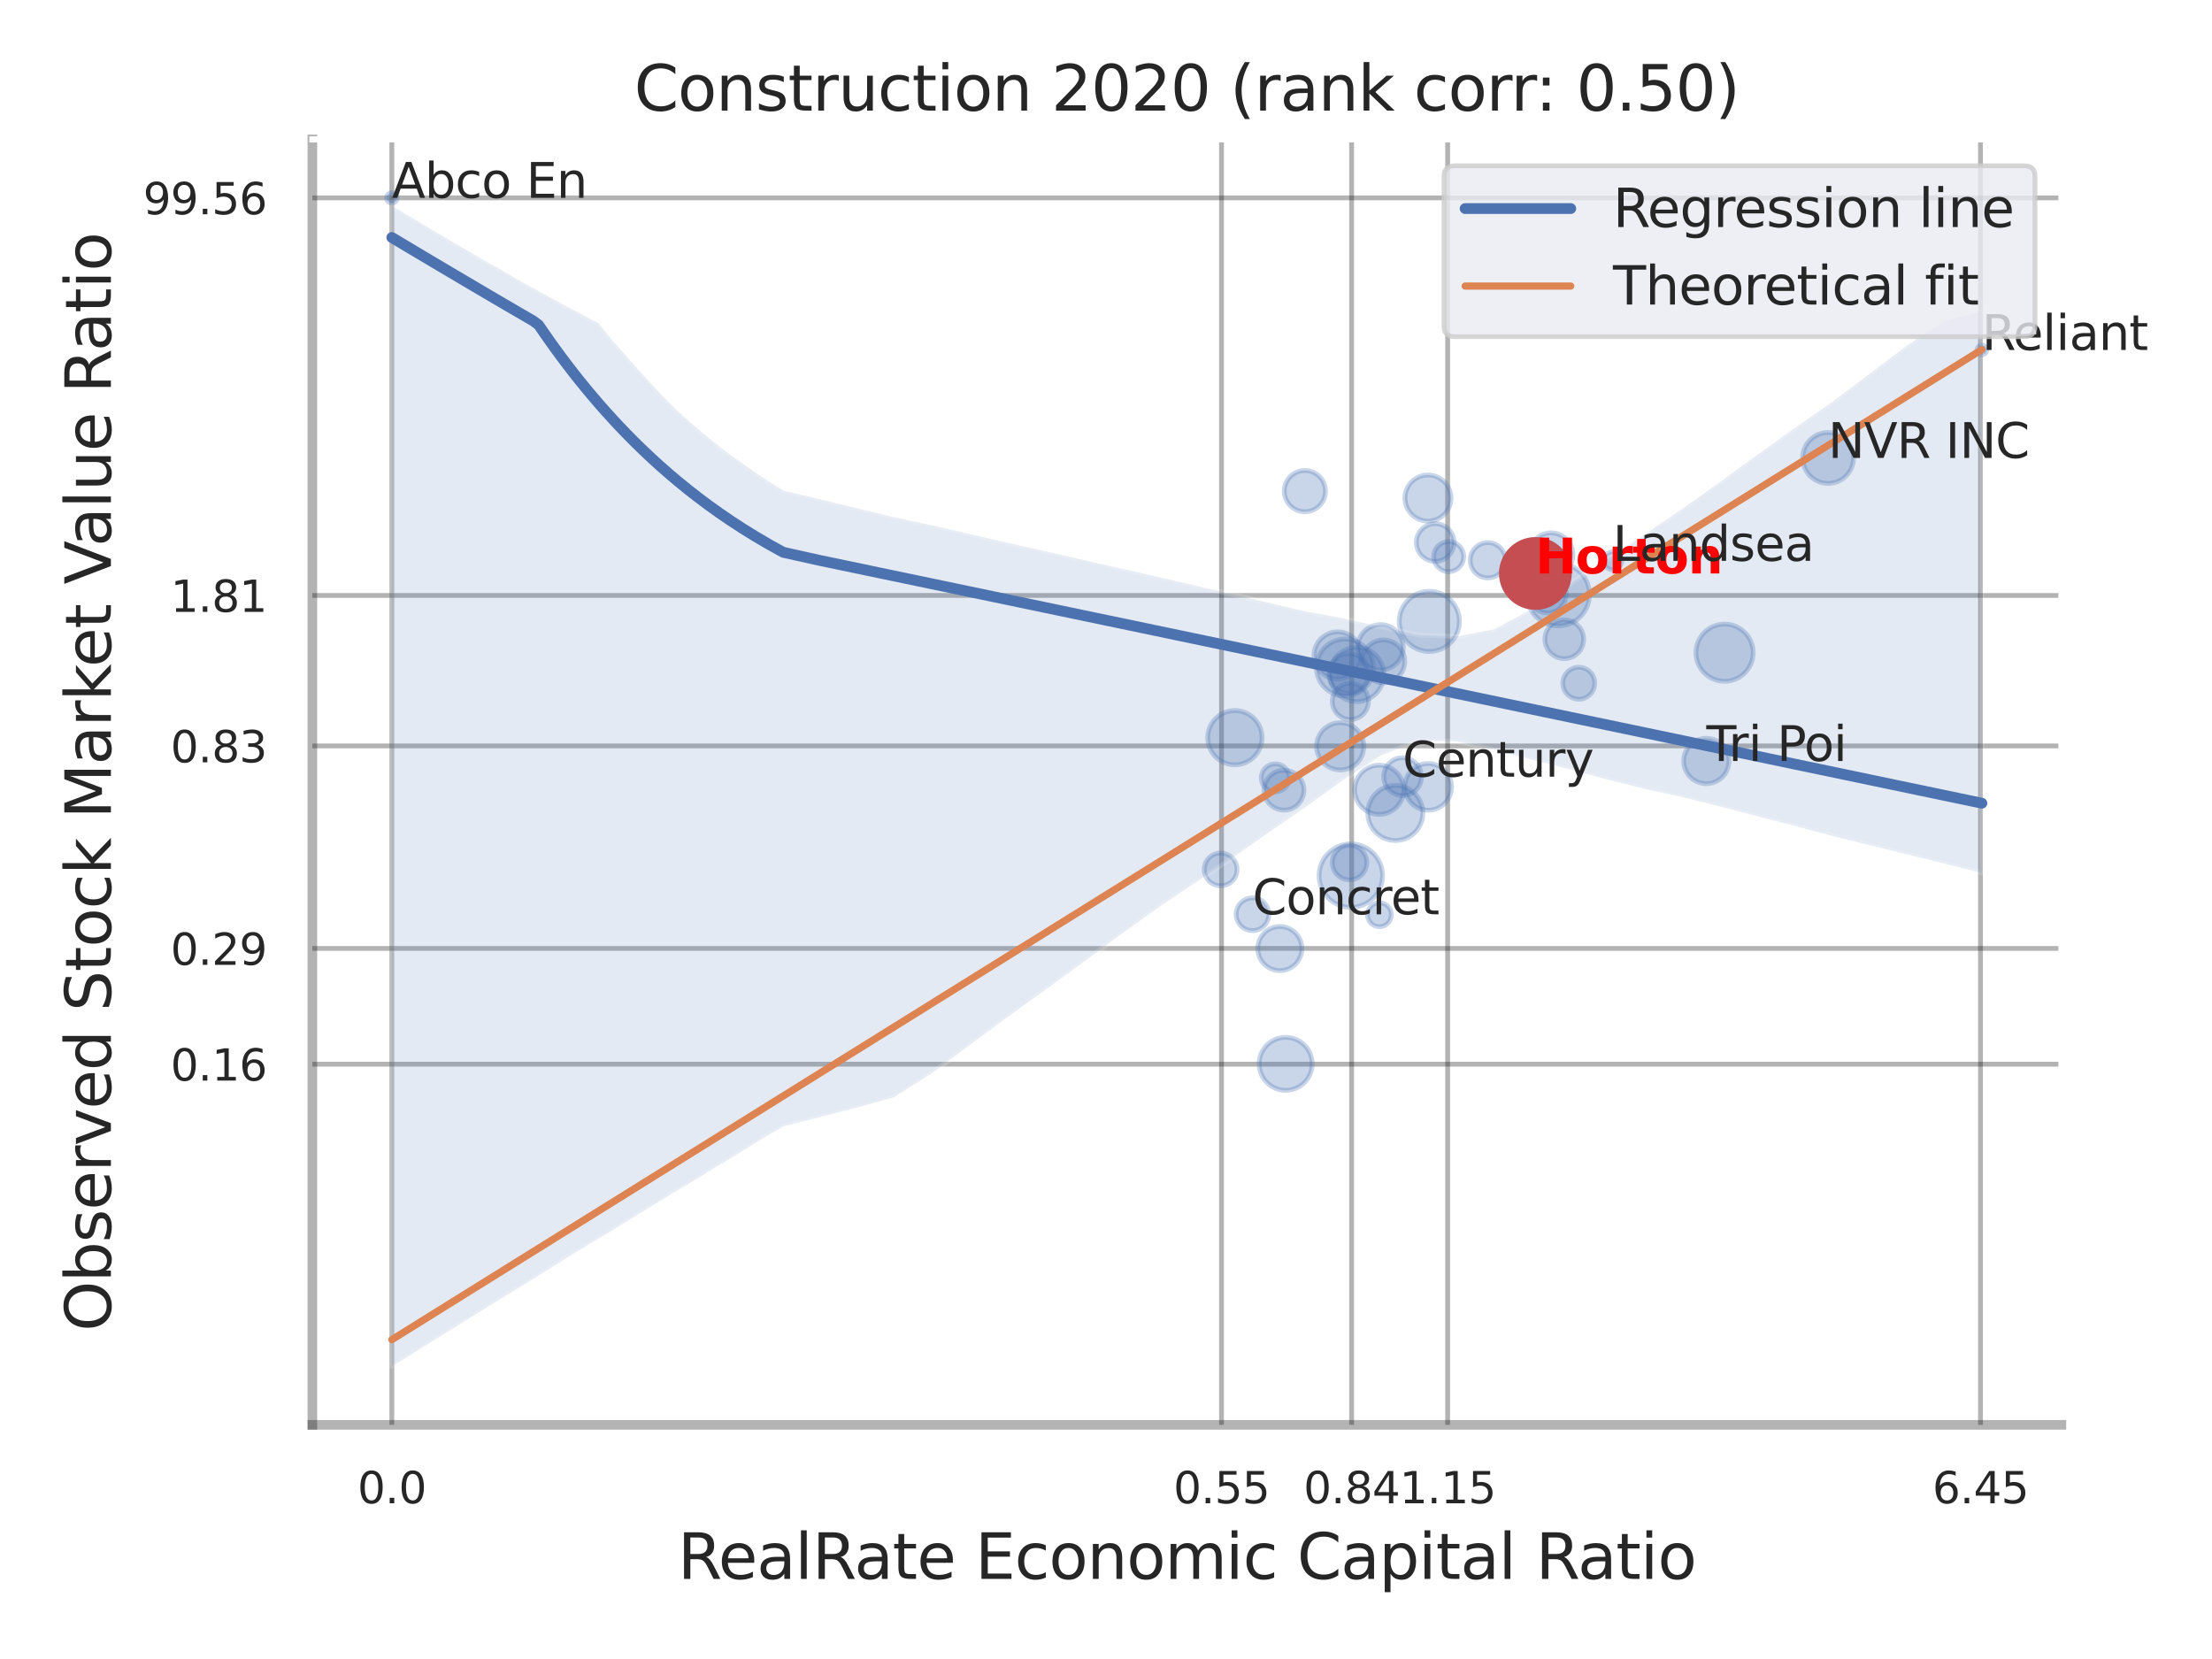 <?xml version="1.0" encoding="utf-8" standalone="no"?>
<!DOCTYPE svg PUBLIC "-//W3C//DTD SVG 1.1//EN"
  "http://www.w3.org/Graphics/SVG/1.1/DTD/svg11.dtd">
<svg xmlns:xlink="http://www.w3.org/1999/xlink" width="460.8pt" height="345.6pt" viewBox="0 0 460.8 345.6" xmlns="http://www.w3.org/2000/svg" version="1.1">
 <defs>
  <style type="text/css">*{stroke-linejoin: round; stroke-linecap: butt}</style>
 </defs>
 <g id="figure_1">
  <g id="patch_1">
   <path d="M 0 345.6 
L 460.8 345.6 
L 460.8 0 
L 0 0 
z
" style="fill: #ffffff"/>
  </g>
  <g id="axes_1">
   <g id="patch_2">
    <path d="M 65.07 296.82 
L 429.423 296.82 
L 429.423 29.04 
L 65.07 29.04 
z
" style="fill: #ffffff"/>
   </g>
   <g id="matplotlib.axis_1">
    <g id="xtick_1">
     <g id="line2d_1">
      <path d="M 81.624 296.82 
L 81.624 29.04 
" clip-path="url(#p9780865c61)" style="fill: none; stroke: #000000; stroke-opacity: 0.3; stroke-linecap: round"/>
     </g>
     <g id="text_1">
      <!-- 0.0 -->
      <g style="fill: #262626" transform="translate(74.468 313.159) scale(0.09 -0.09)">
       <defs>
        <path id="DejaVuSans-30" d="M 2034 4250 
Q 1547 4250 1301 3770 
Q 1056 3291 1056 2328 
Q 1056 1369 1301 889 
Q 1547 409 2034 409 
Q 2525 409 2770 889 
Q 3016 1369 3016 2328 
Q 3016 3291 2770 3770 
Q 2525 4250 2034 4250 
z
M 2034 4750 
Q 2819 4750 3233 4129 
Q 3647 3509 3647 2328 
Q 3647 1150 3233 529 
Q 2819 -91 2034 -91 
Q 1250 -91 836 529 
Q 422 1150 422 2328 
Q 422 3509 836 4129 
Q 1250 4750 2034 4750 
z
" transform="scale(0.016)"/>
        <path id="DejaVuSans-2e" d="M 684 794 
L 1344 794 
L 1344 0 
L 684 0 
L 684 794 
z
" transform="scale(0.016)"/>
       </defs>
       <use xlink:href="#DejaVuSans-30"/>
       <use xlink:href="#DejaVuSans-2e" x="63.623"/>
       <use xlink:href="#DejaVuSans-30" x="95.41"/>
      </g>
     </g>
    </g>
    <g id="xtick_2">
     <g id="line2d_2">
      <path d="M 254.463 296.82 
L 254.463 29.04 
" clip-path="url(#p9780865c61)" style="fill: none; stroke: #000000; stroke-opacity: 0.3; stroke-linecap: round"/>
     </g>
     <g id="text_2">
      <!-- 0.55 -->
      <g style="fill: #262626" transform="translate(244.443 313.159) scale(0.09 -0.09)">
       <defs>
        <path id="DejaVuSans-35" d="M 691 4666 
L 3169 4666 
L 3169 4134 
L 1269 4134 
L 1269 2991 
Q 1406 3038 1543 3061 
Q 1681 3084 1819 3084 
Q 2600 3084 3056 2656 
Q 3513 2228 3513 1497 
Q 3513 744 3044 326 
Q 2575 -91 1722 -91 
Q 1428 -91 1123 -41 
Q 819 9 494 109 
L 494 744 
Q 775 591 1075 516 
Q 1375 441 1709 441 
Q 2250 441 2565 725 
Q 2881 1009 2881 1497 
Q 2881 1984 2565 2268 
Q 2250 2553 1709 2553 
Q 1456 2553 1204 2497 
Q 953 2441 691 2322 
L 691 4666 
z
" transform="scale(0.016)"/>
       </defs>
       <use xlink:href="#DejaVuSans-30"/>
       <use xlink:href="#DejaVuSans-2e" x="63.623"/>
       <use xlink:href="#DejaVuSans-35" x="95.41"/>
       <use xlink:href="#DejaVuSans-35" x="159.033"/>
      </g>
     </g>
    </g>
    <g id="xtick_3">
     <g id="line2d_3">
      <path d="M 281.567 296.82 
L 281.567 29.04 
" clip-path="url(#p9780865c61)" style="fill: none; stroke: #000000; stroke-opacity: 0.3; stroke-linecap: round"/>
     </g>
     <g id="text_3">
      <!-- 0.84 -->
      <g style="fill: #262626" transform="translate(271.547 313.159) scale(0.09 -0.09)">
       <defs>
        <path id="DejaVuSans-38" d="M 2034 2216 
Q 1584 2216 1326 1975 
Q 1069 1734 1069 1313 
Q 1069 891 1326 650 
Q 1584 409 2034 409 
Q 2484 409 2743 651 
Q 3003 894 3003 1313 
Q 3003 1734 2745 1975 
Q 2488 2216 2034 2216 
z
M 1403 2484 
Q 997 2584 770 2862 
Q 544 3141 544 3541 
Q 544 4100 942 4425 
Q 1341 4750 2034 4750 
Q 2731 4750 3128 4425 
Q 3525 4100 3525 3541 
Q 3525 3141 3298 2862 
Q 3072 2584 2669 2484 
Q 3125 2378 3379 2068 
Q 3634 1759 3634 1313 
Q 3634 634 3220 271 
Q 2806 -91 2034 -91 
Q 1263 -91 848 271 
Q 434 634 434 1313 
Q 434 1759 690 2068 
Q 947 2378 1403 2484 
z
M 1172 3481 
Q 1172 3119 1398 2916 
Q 1625 2713 2034 2713 
Q 2441 2713 2670 2916 
Q 2900 3119 2900 3481 
Q 2900 3844 2670 4047 
Q 2441 4250 2034 4250 
Q 1625 4250 1398 4047 
Q 1172 3844 1172 3481 
z
" transform="scale(0.016)"/>
        <path id="DejaVuSans-34" d="M 2419 4116 
L 825 1625 
L 2419 1625 
L 2419 4116 
z
M 2253 4666 
L 3047 4666 
L 3047 1625 
L 3713 1625 
L 3713 1100 
L 3047 1100 
L 3047 0 
L 2419 0 
L 2419 1100 
L 313 1100 
L 313 1709 
L 2253 4666 
z
" transform="scale(0.016)"/>
       </defs>
       <use xlink:href="#DejaVuSans-30"/>
       <use xlink:href="#DejaVuSans-2e" x="63.623"/>
       <use xlink:href="#DejaVuSans-38" x="95.41"/>
       <use xlink:href="#DejaVuSans-34" x="159.033"/>
      </g>
     </g>
    </g>
    <g id="xtick_4">
     <g id="line2d_4">
      <path d="M 301.573 296.82 
L 301.573 29.04 
" clip-path="url(#p9780865c61)" style="fill: none; stroke: #000000; stroke-opacity: 0.3; stroke-linecap: round"/>
     </g>
     <g id="text_4">
      <!-- 1.15 -->
      <g style="fill: #262626" transform="translate(291.553 313.159) scale(0.09 -0.09)">
       <defs>
        <path id="DejaVuSans-31" d="M 794 531 
L 1825 531 
L 1825 4091 
L 703 3866 
L 703 4441 
L 1819 4666 
L 2450 4666 
L 2450 531 
L 3481 531 
L 3481 0 
L 794 0 
L 794 531 
z
" transform="scale(0.016)"/>
       </defs>
       <use xlink:href="#DejaVuSans-31"/>
       <use xlink:href="#DejaVuSans-2e" x="63.623"/>
       <use xlink:href="#DejaVuSans-31" x="95.41"/>
       <use xlink:href="#DejaVuSans-35" x="159.033"/>
      </g>
     </g>
    </g>
    <g id="xtick_5">
     <g id="line2d_5">
      <path d="M 412.571 296.82 
L 412.571 29.04 
" clip-path="url(#p9780865c61)" style="fill: none; stroke: #000000; stroke-opacity: 0.3; stroke-linecap: round"/>
     </g>
     <g id="text_5">
      <!-- 6.45 -->
      <g style="fill: #262626" transform="translate(402.552 313.159) scale(0.09 -0.09)">
       <defs>
        <path id="DejaVuSans-36" d="M 2113 2584 
Q 1688 2584 1439 2293 
Q 1191 2003 1191 1497 
Q 1191 994 1439 701 
Q 1688 409 2113 409 
Q 2538 409 2786 701 
Q 3034 994 3034 1497 
Q 3034 2003 2786 2293 
Q 2538 2584 2113 2584 
z
M 3366 4563 
L 3366 3988 
Q 3128 4100 2886 4159 
Q 2644 4219 2406 4219 
Q 1781 4219 1451 3797 
Q 1122 3375 1075 2522 
Q 1259 2794 1537 2939 
Q 1816 3084 2150 3084 
Q 2853 3084 3261 2657 
Q 3669 2231 3669 1497 
Q 3669 778 3244 343 
Q 2819 -91 2113 -91 
Q 1303 -91 875 529 
Q 447 1150 447 2328 
Q 447 3434 972 4092 
Q 1497 4750 2381 4750 
Q 2619 4750 2861 4703 
Q 3103 4656 3366 4563 
z
" transform="scale(0.016)"/>
       </defs>
       <use xlink:href="#DejaVuSans-36"/>
       <use xlink:href="#DejaVuSans-2e" x="63.623"/>
       <use xlink:href="#DejaVuSans-34" x="95.41"/>
       <use xlink:href="#DejaVuSans-35" x="159.033"/>
      </g>
     </g>
    </g>
    <g id="xtick_6"/>
    <g id="xtick_7"/>
    <g id="xtick_8"/>
    <g id="xtick_9"/>
    <g id="text_6">
     <!-- RealRate Economic Capital Ratio -->
     <g style="fill: #262626" transform="translate(141.193 328.908) scale(0.13 -0.13)">
      <defs>
       <path id="DejaVuSans-52" d="M 2841 2188 
Q 3044 2119 3236 1894 
Q 3428 1669 3622 1275 
L 4263 0 
L 3584 0 
L 2988 1197 
Q 2756 1666 2539 1819 
Q 2322 1972 1947 1972 
L 1259 1972 
L 1259 0 
L 628 0 
L 628 4666 
L 2053 4666 
Q 2853 4666 3247 4331 
Q 3641 3997 3641 3322 
Q 3641 2881 3436 2590 
Q 3231 2300 2841 2188 
z
M 1259 4147 
L 1259 2491 
L 2053 2491 
Q 2509 2491 2742 2702 
Q 2975 2913 2975 3322 
Q 2975 3731 2742 3939 
Q 2509 4147 2053 4147 
L 1259 4147 
z
" transform="scale(0.016)"/>
       <path id="DejaVuSans-65" d="M 3597 1894 
L 3597 1613 
L 953 1613 
Q 991 1019 1311 708 
Q 1631 397 2203 397 
Q 2534 397 2845 478 
Q 3156 559 3463 722 
L 3463 178 
Q 3153 47 2828 -22 
Q 2503 -91 2169 -91 
Q 1331 -91 842 396 
Q 353 884 353 1716 
Q 353 2575 817 3079 
Q 1281 3584 2069 3584 
Q 2775 3584 3186 3129 
Q 3597 2675 3597 1894 
z
M 3022 2063 
Q 3016 2534 2758 2815 
Q 2500 3097 2075 3097 
Q 1594 3097 1305 2825 
Q 1016 2553 972 2059 
L 3022 2063 
z
" transform="scale(0.016)"/>
       <path id="DejaVuSans-61" d="M 2194 1759 
Q 1497 1759 1228 1600 
Q 959 1441 959 1056 
Q 959 750 1161 570 
Q 1363 391 1709 391 
Q 2188 391 2477 730 
Q 2766 1069 2766 1631 
L 2766 1759 
L 2194 1759 
z
M 3341 1997 
L 3341 0 
L 2766 0 
L 2766 531 
Q 2569 213 2275 61 
Q 1981 -91 1556 -91 
Q 1019 -91 701 211 
Q 384 513 384 1019 
Q 384 1609 779 1909 
Q 1175 2209 1959 2209 
L 2766 2209 
L 2766 2266 
Q 2766 2663 2505 2880 
Q 2244 3097 1772 3097 
Q 1472 3097 1187 3025 
Q 903 2953 641 2809 
L 641 3341 
Q 956 3463 1253 3523 
Q 1550 3584 1831 3584 
Q 2591 3584 2966 3190 
Q 3341 2797 3341 1997 
z
" transform="scale(0.016)"/>
       <path id="DejaVuSans-6c" d="M 603 4863 
L 1178 4863 
L 1178 0 
L 603 0 
L 603 4863 
z
" transform="scale(0.016)"/>
       <path id="DejaVuSans-74" d="M 1172 4494 
L 1172 3500 
L 2356 3500 
L 2356 3053 
L 1172 3053 
L 1172 1153 
Q 1172 725 1289 603 
Q 1406 481 1766 481 
L 2356 481 
L 2356 0 
L 1766 0 
Q 1100 0 847 248 
Q 594 497 594 1153 
L 594 3053 
L 172 3053 
L 172 3500 
L 594 3500 
L 594 4494 
L 1172 4494 
z
" transform="scale(0.016)"/>
       <path id="DejaVuSans-20" transform="scale(0.016)"/>
       <path id="DejaVuSans-45" d="M 628 4666 
L 3578 4666 
L 3578 4134 
L 1259 4134 
L 1259 2753 
L 3481 2753 
L 3481 2222 
L 1259 2222 
L 1259 531 
L 3634 531 
L 3634 0 
L 628 0 
L 628 4666 
z
" transform="scale(0.016)"/>
       <path id="DejaVuSans-63" d="M 3122 3366 
L 3122 2828 
Q 2878 2963 2633 3030 
Q 2388 3097 2138 3097 
Q 1578 3097 1268 2742 
Q 959 2388 959 1747 
Q 959 1106 1268 751 
Q 1578 397 2138 397 
Q 2388 397 2633 464 
Q 2878 531 3122 666 
L 3122 134 
Q 2881 22 2623 -34 
Q 2366 -91 2075 -91 
Q 1284 -91 818 406 
Q 353 903 353 1747 
Q 353 2603 823 3093 
Q 1294 3584 2113 3584 
Q 2378 3584 2631 3529 
Q 2884 3475 3122 3366 
z
" transform="scale(0.016)"/>
       <path id="DejaVuSans-6f" d="M 1959 3097 
Q 1497 3097 1228 2736 
Q 959 2375 959 1747 
Q 959 1119 1226 758 
Q 1494 397 1959 397 
Q 2419 397 2687 759 
Q 2956 1122 2956 1747 
Q 2956 2369 2687 2733 
Q 2419 3097 1959 3097 
z
M 1959 3584 
Q 2709 3584 3137 3096 
Q 3566 2609 3566 1747 
Q 3566 888 3137 398 
Q 2709 -91 1959 -91 
Q 1206 -91 779 398 
Q 353 888 353 1747 
Q 353 2609 779 3096 
Q 1206 3584 1959 3584 
z
" transform="scale(0.016)"/>
       <path id="DejaVuSans-6e" d="M 3513 2113 
L 3513 0 
L 2938 0 
L 2938 2094 
Q 2938 2591 2744 2837 
Q 2550 3084 2163 3084 
Q 1697 3084 1428 2787 
Q 1159 2491 1159 1978 
L 1159 0 
L 581 0 
L 581 3500 
L 1159 3500 
L 1159 2956 
Q 1366 3272 1645 3428 
Q 1925 3584 2291 3584 
Q 2894 3584 3203 3211 
Q 3513 2838 3513 2113 
z
" transform="scale(0.016)"/>
       <path id="DejaVuSans-6d" d="M 3328 2828 
Q 3544 3216 3844 3400 
Q 4144 3584 4550 3584 
Q 5097 3584 5394 3201 
Q 5691 2819 5691 2113 
L 5691 0 
L 5113 0 
L 5113 2094 
Q 5113 2597 4934 2840 
Q 4756 3084 4391 3084 
Q 3944 3084 3684 2787 
Q 3425 2491 3425 1978 
L 3425 0 
L 2847 0 
L 2847 2094 
Q 2847 2600 2669 2842 
Q 2491 3084 2119 3084 
Q 1678 3084 1418 2786 
Q 1159 2488 1159 1978 
L 1159 0 
L 581 0 
L 581 3500 
L 1159 3500 
L 1159 2956 
Q 1356 3278 1631 3431 
Q 1906 3584 2284 3584 
Q 2666 3584 2933 3390 
Q 3200 3197 3328 2828 
z
" transform="scale(0.016)"/>
       <path id="DejaVuSans-69" d="M 603 3500 
L 1178 3500 
L 1178 0 
L 603 0 
L 603 3500 
z
M 603 4863 
L 1178 4863 
L 1178 4134 
L 603 4134 
L 603 4863 
z
" transform="scale(0.016)"/>
       <path id="DejaVuSans-43" d="M 4122 4306 
L 4122 3641 
Q 3803 3938 3442 4084 
Q 3081 4231 2675 4231 
Q 1875 4231 1450 3742 
Q 1025 3253 1025 2328 
Q 1025 1406 1450 917 
Q 1875 428 2675 428 
Q 3081 428 3442 575 
Q 3803 722 4122 1019 
L 4122 359 
Q 3791 134 3420 21 
Q 3050 -91 2638 -91 
Q 1578 -91 968 557 
Q 359 1206 359 2328 
Q 359 3453 968 4101 
Q 1578 4750 2638 4750 
Q 3056 4750 3426 4639 
Q 3797 4528 4122 4306 
z
" transform="scale(0.016)"/>
       <path id="DejaVuSans-70" d="M 1159 525 
L 1159 -1331 
L 581 -1331 
L 581 3500 
L 1159 3500 
L 1159 2969 
Q 1341 3281 1617 3432 
Q 1894 3584 2278 3584 
Q 2916 3584 3314 3078 
Q 3713 2572 3713 1747 
Q 3713 922 3314 415 
Q 2916 -91 2278 -91 
Q 1894 -91 1617 61 
Q 1341 213 1159 525 
z
M 3116 1747 
Q 3116 2381 2855 2742 
Q 2594 3103 2138 3103 
Q 1681 3103 1420 2742 
Q 1159 2381 1159 1747 
Q 1159 1113 1420 752 
Q 1681 391 2138 391 
Q 2594 391 2855 752 
Q 3116 1113 3116 1747 
z
" transform="scale(0.016)"/>
      </defs>
      <use xlink:href="#DejaVuSans-52"/>
      <use xlink:href="#DejaVuSans-65" x="64.982"/>
      <use xlink:href="#DejaVuSans-61" x="126.506"/>
      <use xlink:href="#DejaVuSans-6c" x="187.785"/>
      <use xlink:href="#DejaVuSans-52" x="215.568"/>
      <use xlink:href="#DejaVuSans-61" x="282.801"/>
      <use xlink:href="#DejaVuSans-74" x="344.08"/>
      <use xlink:href="#DejaVuSans-65" x="383.289"/>
      <use xlink:href="#DejaVuSans-20" x="444.812"/>
      <use xlink:href="#DejaVuSans-45" x="476.6"/>
      <use xlink:href="#DejaVuSans-63" x="539.783"/>
      <use xlink:href="#DejaVuSans-6f" x="594.764"/>
      <use xlink:href="#DejaVuSans-6e" x="655.945"/>
      <use xlink:href="#DejaVuSans-6f" x="719.324"/>
      <use xlink:href="#DejaVuSans-6d" x="780.506"/>
      <use xlink:href="#DejaVuSans-69" x="877.918"/>
      <use xlink:href="#DejaVuSans-63" x="905.701"/>
      <use xlink:href="#DejaVuSans-20" x="960.682"/>
      <use xlink:href="#DejaVuSans-43" x="992.469"/>
      <use xlink:href="#DejaVuSans-61" x="1062.293"/>
      <use xlink:href="#DejaVuSans-70" x="1123.572"/>
      <use xlink:href="#DejaVuSans-69" x="1187.049"/>
      <use xlink:href="#DejaVuSans-74" x="1214.832"/>
      <use xlink:href="#DejaVuSans-61" x="1254.041"/>
      <use xlink:href="#DejaVuSans-6c" x="1315.32"/>
      <use xlink:href="#DejaVuSans-20" x="1343.104"/>
      <use xlink:href="#DejaVuSans-52" x="1374.891"/>
      <use xlink:href="#DejaVuSans-61" x="1442.123"/>
      <use xlink:href="#DejaVuSans-74" x="1503.402"/>
      <use xlink:href="#DejaVuSans-69" x="1542.611"/>
      <use xlink:href="#DejaVuSans-6f" x="1570.395"/>
     </g>
    </g>
   </g>
   <g id="matplotlib.axis_2">
    <g id="ytick_1">
     <g id="line2d_6">
      <path d="M 65.07 221.687 
L 429.423 221.687 
" clip-path="url(#p9780865c61)" style="fill: none; stroke: #000000; stroke-opacity: 0.3; stroke-linecap: round"/>
     </g>
     <g id="text_7">
      <!-- 0.16 -->
      <g style="fill: #262626" transform="translate(35.531 225.107) scale(0.09 -0.09)">
       <use xlink:href="#DejaVuSans-30"/>
       <use xlink:href="#DejaVuSans-2e" x="63.623"/>
       <use xlink:href="#DejaVuSans-31" x="95.41"/>
       <use xlink:href="#DejaVuSans-36" x="159.033"/>
      </g>
     </g>
    </g>
    <g id="ytick_2">
     <g id="line2d_7">
      <path d="M 65.07 197.577 
L 429.423 197.577 
" clip-path="url(#p9780865c61)" style="fill: none; stroke: #000000; stroke-opacity: 0.3; stroke-linecap: round"/>
     </g>
     <g id="text_8">
      <!-- 0.29 -->
      <g style="fill: #262626" transform="translate(35.531 200.996) scale(0.09 -0.09)">
       <defs>
        <path id="DejaVuSans-32" d="M 1228 531 
L 3431 531 
L 3431 0 
L 469 0 
L 469 531 
Q 828 903 1448 1529 
Q 2069 2156 2228 2338 
Q 2531 2678 2651 2914 
Q 2772 3150 2772 3378 
Q 2772 3750 2511 3984 
Q 2250 4219 1831 4219 
Q 1534 4219 1204 4116 
Q 875 4013 500 3803 
L 500 4441 
Q 881 4594 1212 4672 
Q 1544 4750 1819 4750 
Q 2544 4750 2975 4387 
Q 3406 4025 3406 3419 
Q 3406 3131 3298 2873 
Q 3191 2616 2906 2266 
Q 2828 2175 2409 1742 
Q 1991 1309 1228 531 
z
" transform="scale(0.016)"/>
        <path id="DejaVuSans-39" d="M 703 97 
L 703 672 
Q 941 559 1184 500 
Q 1428 441 1663 441 
Q 2288 441 2617 861 
Q 2947 1281 2994 2138 
Q 2813 1869 2534 1725 
Q 2256 1581 1919 1581 
Q 1219 1581 811 2004 
Q 403 2428 403 3163 
Q 403 3881 828 4315 
Q 1253 4750 1959 4750 
Q 2769 4750 3195 4129 
Q 3622 3509 3622 2328 
Q 3622 1225 3098 567 
Q 2575 -91 1691 -91 
Q 1453 -91 1209 -44 
Q 966 3 703 97 
z
M 1959 2075 
Q 2384 2075 2632 2365 
Q 2881 2656 2881 3163 
Q 2881 3666 2632 3958 
Q 2384 4250 1959 4250 
Q 1534 4250 1286 3958 
Q 1038 3666 1038 3163 
Q 1038 2656 1286 2365 
Q 1534 2075 1959 2075 
z
" transform="scale(0.016)"/>
       </defs>
       <use xlink:href="#DejaVuSans-30"/>
       <use xlink:href="#DejaVuSans-2e" x="63.623"/>
       <use xlink:href="#DejaVuSans-32" x="95.41"/>
       <use xlink:href="#DejaVuSans-39" x="159.033"/>
      </g>
     </g>
    </g>
    <g id="ytick_3">
     <g id="line2d_8">
      <path d="M 65.07 155.384 
L 429.423 155.384 
" clip-path="url(#p9780865c61)" style="fill: none; stroke: #000000; stroke-opacity: 0.3; stroke-linecap: round"/>
     </g>
     <g id="text_9">
      <!-- 0.83 -->
      <g style="fill: #262626" transform="translate(35.531 158.803) scale(0.09 -0.09)">
       <defs>
        <path id="DejaVuSans-33" d="M 2597 2516 
Q 3050 2419 3304 2112 
Q 3559 1806 3559 1356 
Q 3559 666 3084 287 
Q 2609 -91 1734 -91 
Q 1441 -91 1130 -33 
Q 819 25 488 141 
L 488 750 
Q 750 597 1062 519 
Q 1375 441 1716 441 
Q 2309 441 2620 675 
Q 2931 909 2931 1356 
Q 2931 1769 2642 2001 
Q 2353 2234 1838 2234 
L 1294 2234 
L 1294 2753 
L 1863 2753 
Q 2328 2753 2575 2939 
Q 2822 3125 2822 3475 
Q 2822 3834 2567 4026 
Q 2313 4219 1838 4219 
Q 1578 4219 1281 4162 
Q 984 4106 628 3988 
L 628 4550 
Q 988 4650 1302 4700 
Q 1616 4750 1894 4750 
Q 2613 4750 3031 4423 
Q 3450 4097 3450 3541 
Q 3450 3153 3228 2886 
Q 3006 2619 2597 2516 
z
" transform="scale(0.016)"/>
       </defs>
       <use xlink:href="#DejaVuSans-30"/>
       <use xlink:href="#DejaVuSans-2e" x="63.623"/>
       <use xlink:href="#DejaVuSans-38" x="95.41"/>
       <use xlink:href="#DejaVuSans-33" x="159.033"/>
      </g>
     </g>
    </g>
    <g id="ytick_4">
     <g id="line2d_9">
      <path d="M 65.07 124.041 
L 429.423 124.041 
" clip-path="url(#p9780865c61)" style="fill: none; stroke: #000000; stroke-opacity: 0.3; stroke-linecap: round"/>
     </g>
     <g id="text_10">
      <!-- 1.81 -->
      <g style="fill: #262626" transform="translate(35.531 127.46) scale(0.09 -0.09)">
       <use xlink:href="#DejaVuSans-31"/>
       <use xlink:href="#DejaVuSans-2e" x="63.623"/>
       <use xlink:href="#DejaVuSans-38" x="95.41"/>
       <use xlink:href="#DejaVuSans-31" x="159.033"/>
      </g>
     </g>
    </g>
    <g id="ytick_5">
     <g id="line2d_10">
      <path d="M 65.07 41.217 
L 429.423 41.217 
" clip-path="url(#p9780865c61)" style="fill: none; stroke: #000000; stroke-opacity: 0.3; stroke-linecap: round"/>
     </g>
     <g id="text_11">
      <!-- 99.56 -->
      <g style="fill: #262626" transform="translate(29.805 44.637) scale(0.09 -0.09)">
       <use xlink:href="#DejaVuSans-39"/>
       <use xlink:href="#DejaVuSans-39" x="63.623"/>
       <use xlink:href="#DejaVuSans-2e" x="127.246"/>
       <use xlink:href="#DejaVuSans-35" x="159.033"/>
       <use xlink:href="#DejaVuSans-36" x="222.656"/>
      </g>
     </g>
    </g>
    <g id="ytick_6"/>
    <g id="ytick_7"/>
    <g id="ytick_8"/>
    <g id="ytick_9"/>
    <g id="text_12">
     <!-- Observed Stock Market Value Ratio -->
     <g style="fill: #262626" transform="translate(23.101 277.332) rotate(-90) scale(0.13 -0.13)">
      <defs>
       <path id="DejaVuSans-4f" d="M 2522 4238 
Q 1834 4238 1429 3725 
Q 1025 3213 1025 2328 
Q 1025 1447 1429 934 
Q 1834 422 2522 422 
Q 3209 422 3611 934 
Q 4013 1447 4013 2328 
Q 4013 3213 3611 3725 
Q 3209 4238 2522 4238 
z
M 2522 4750 
Q 3503 4750 4090 4092 
Q 4678 3434 4678 2328 
Q 4678 1225 4090 567 
Q 3503 -91 2522 -91 
Q 1538 -91 948 565 
Q 359 1222 359 2328 
Q 359 3434 948 4092 
Q 1538 4750 2522 4750 
z
" transform="scale(0.016)"/>
       <path id="DejaVuSans-62" d="M 3116 1747 
Q 3116 2381 2855 2742 
Q 2594 3103 2138 3103 
Q 1681 3103 1420 2742 
Q 1159 2381 1159 1747 
Q 1159 1113 1420 752 
Q 1681 391 2138 391 
Q 2594 391 2855 752 
Q 3116 1113 3116 1747 
z
M 1159 2969 
Q 1341 3281 1617 3432 
Q 1894 3584 2278 3584 
Q 2916 3584 3314 3078 
Q 3713 2572 3713 1747 
Q 3713 922 3314 415 
Q 2916 -91 2278 -91 
Q 1894 -91 1617 61 
Q 1341 213 1159 525 
L 1159 0 
L 581 0 
L 581 4863 
L 1159 4863 
L 1159 2969 
z
" transform="scale(0.016)"/>
       <path id="DejaVuSans-73" d="M 2834 3397 
L 2834 2853 
Q 2591 2978 2328 3040 
Q 2066 3103 1784 3103 
Q 1356 3103 1142 2972 
Q 928 2841 928 2578 
Q 928 2378 1081 2264 
Q 1234 2150 1697 2047 
L 1894 2003 
Q 2506 1872 2764 1633 
Q 3022 1394 3022 966 
Q 3022 478 2636 193 
Q 2250 -91 1575 -91 
Q 1294 -91 989 -36 
Q 684 19 347 128 
L 347 722 
Q 666 556 975 473 
Q 1284 391 1588 391 
Q 1994 391 2212 530 
Q 2431 669 2431 922 
Q 2431 1156 2273 1281 
Q 2116 1406 1581 1522 
L 1381 1569 
Q 847 1681 609 1914 
Q 372 2147 372 2553 
Q 372 3047 722 3315 
Q 1072 3584 1716 3584 
Q 2034 3584 2315 3537 
Q 2597 3491 2834 3397 
z
" transform="scale(0.016)"/>
       <path id="DejaVuSans-72" d="M 2631 2963 
Q 2534 3019 2420 3045 
Q 2306 3072 2169 3072 
Q 1681 3072 1420 2755 
Q 1159 2438 1159 1844 
L 1159 0 
L 581 0 
L 581 3500 
L 1159 3500 
L 1159 2956 
Q 1341 3275 1631 3429 
Q 1922 3584 2338 3584 
Q 2397 3584 2469 3576 
Q 2541 3569 2628 3553 
L 2631 2963 
z
" transform="scale(0.016)"/>
       <path id="DejaVuSans-76" d="M 191 3500 
L 800 3500 
L 1894 563 
L 2988 3500 
L 3597 3500 
L 2284 0 
L 1503 0 
L 191 3500 
z
" transform="scale(0.016)"/>
       <path id="DejaVuSans-64" d="M 2906 2969 
L 2906 4863 
L 3481 4863 
L 3481 0 
L 2906 0 
L 2906 525 
Q 2725 213 2448 61 
Q 2172 -91 1784 -91 
Q 1150 -91 751 415 
Q 353 922 353 1747 
Q 353 2572 751 3078 
Q 1150 3584 1784 3584 
Q 2172 3584 2448 3432 
Q 2725 3281 2906 2969 
z
M 947 1747 
Q 947 1113 1208 752 
Q 1469 391 1925 391 
Q 2381 391 2643 752 
Q 2906 1113 2906 1747 
Q 2906 2381 2643 2742 
Q 2381 3103 1925 3103 
Q 1469 3103 1208 2742 
Q 947 2381 947 1747 
z
" transform="scale(0.016)"/>
       <path id="DejaVuSans-53" d="M 3425 4513 
L 3425 3897 
Q 3066 4069 2747 4153 
Q 2428 4238 2131 4238 
Q 1616 4238 1336 4038 
Q 1056 3838 1056 3469 
Q 1056 3159 1242 3001 
Q 1428 2844 1947 2747 
L 2328 2669 
Q 3034 2534 3370 2195 
Q 3706 1856 3706 1288 
Q 3706 609 3251 259 
Q 2797 -91 1919 -91 
Q 1588 -91 1214 -16 
Q 841 59 441 206 
L 441 856 
Q 825 641 1194 531 
Q 1563 422 1919 422 
Q 2459 422 2753 634 
Q 3047 847 3047 1241 
Q 3047 1584 2836 1778 
Q 2625 1972 2144 2069 
L 1759 2144 
Q 1053 2284 737 2584 
Q 422 2884 422 3419 
Q 422 4038 858 4394 
Q 1294 4750 2059 4750 
Q 2388 4750 2728 4690 
Q 3069 4631 3425 4513 
z
" transform="scale(0.016)"/>
       <path id="DejaVuSans-6b" d="M 581 4863 
L 1159 4863 
L 1159 1991 
L 2875 3500 
L 3609 3500 
L 1753 1863 
L 3688 0 
L 2938 0 
L 1159 1709 
L 1159 0 
L 581 0 
L 581 4863 
z
" transform="scale(0.016)"/>
       <path id="DejaVuSans-4d" d="M 628 4666 
L 1569 4666 
L 2759 1491 
L 3956 4666 
L 4897 4666 
L 4897 0 
L 4281 0 
L 4281 4097 
L 3078 897 
L 2444 897 
L 1241 4097 
L 1241 0 
L 628 0 
L 628 4666 
z
" transform="scale(0.016)"/>
       <path id="DejaVuSans-56" d="M 1831 0 
L 50 4666 
L 709 4666 
L 2188 738 
L 3669 4666 
L 4325 4666 
L 2547 0 
L 1831 0 
z
" transform="scale(0.016)"/>
       <path id="DejaVuSans-75" d="M 544 1381 
L 544 3500 
L 1119 3500 
L 1119 1403 
Q 1119 906 1312 657 
Q 1506 409 1894 409 
Q 2359 409 2629 706 
Q 2900 1003 2900 1516 
L 2900 3500 
L 3475 3500 
L 3475 0 
L 2900 0 
L 2900 538 
Q 2691 219 2414 64 
Q 2138 -91 1772 -91 
Q 1169 -91 856 284 
Q 544 659 544 1381 
z
M 1991 3584 
L 1991 3584 
z
" transform="scale(0.016)"/>
      </defs>
      <use xlink:href="#DejaVuSans-4f"/>
      <use xlink:href="#DejaVuSans-62" x="78.711"/>
      <use xlink:href="#DejaVuSans-73" x="142.188"/>
      <use xlink:href="#DejaVuSans-65" x="194.287"/>
      <use xlink:href="#DejaVuSans-72" x="255.811"/>
      <use xlink:href="#DejaVuSans-76" x="296.924"/>
      <use xlink:href="#DejaVuSans-65" x="356.104"/>
      <use xlink:href="#DejaVuSans-64" x="417.627"/>
      <use xlink:href="#DejaVuSans-20" x="481.104"/>
      <use xlink:href="#DejaVuSans-53" x="512.891"/>
      <use xlink:href="#DejaVuSans-74" x="576.367"/>
      <use xlink:href="#DejaVuSans-6f" x="615.576"/>
      <use xlink:href="#DejaVuSans-63" x="676.758"/>
      <use xlink:href="#DejaVuSans-6b" x="731.738"/>
      <use xlink:href="#DejaVuSans-20" x="789.648"/>
      <use xlink:href="#DejaVuSans-4d" x="821.436"/>
      <use xlink:href="#DejaVuSans-61" x="907.715"/>
      <use xlink:href="#DejaVuSans-72" x="968.994"/>
      <use xlink:href="#DejaVuSans-6b" x="1010.107"/>
      <use xlink:href="#DejaVuSans-65" x="1064.393"/>
      <use xlink:href="#DejaVuSans-74" x="1125.916"/>
      <use xlink:href="#DejaVuSans-20" x="1165.125"/>
      <use xlink:href="#DejaVuSans-56" x="1196.912"/>
      <use xlink:href="#DejaVuSans-61" x="1257.57"/>
      <use xlink:href="#DejaVuSans-6c" x="1318.85"/>
      <use xlink:href="#DejaVuSans-75" x="1346.633"/>
      <use xlink:href="#DejaVuSans-65" x="1410.012"/>
      <use xlink:href="#DejaVuSans-20" x="1471.535"/>
      <use xlink:href="#DejaVuSans-52" x="1503.322"/>
      <use xlink:href="#DejaVuSans-61" x="1570.555"/>
      <use xlink:href="#DejaVuSans-74" x="1631.834"/>
      <use xlink:href="#DejaVuSans-69" x="1671.043"/>
      <use xlink:href="#DejaVuSans-6f" x="1698.826"/>
     </g>
    </g>
   </g>
   <g id="PathCollection_1">
    <path d="M 282.647 146.157 
C 284.143 146.157 285.578 145.562 286.636 144.504 
C 287.694 143.447 288.288 142.012 288.288 140.516 
C 288.288 139.02 287.694 137.585 286.636 136.527 
C 285.578 135.469 284.143 134.875 282.647 134.875 
C 281.151 134.875 279.716 135.469 278.658 136.527 
C 277.601 137.585 277.006 139.02 277.006 140.516 
C 277.006 142.012 277.601 143.447 278.658 144.504 
C 279.716 145.562 281.151 146.157 282.647 146.157 
z
" clip-path="url(#p9780865c61)" style="fill: #4c72b0; fill-opacity: 0.3; stroke: #4c72b0; stroke-opacity: 0.3"/>
    <path d="M 324.606 130.38 
C 326.336 130.38 327.995 129.693 329.219 128.47 
C 330.442 127.246 331.129 125.587 331.129 123.857 
C 331.129 122.127 330.442 120.468 329.219 119.245 
C 327.995 118.021 326.336 117.334 324.606 117.334 
C 322.876 117.334 321.217 118.021 319.994 119.245 
C 318.77 120.468 318.083 122.127 318.083 123.857 
C 318.083 125.587 318.77 127.246 319.994 128.47 
C 321.217 129.693 322.876 130.38 324.606 130.38 
z
" clip-path="url(#p9780865c61)" style="fill: #4c72b0; fill-opacity: 0.3; stroke: #4c72b0; stroke-opacity: 0.3"/>
    <path d="M 278.661 141.457 
C 279.966 141.457 281.217 140.938 282.14 140.016 
C 283.062 139.093 283.581 137.842 283.581 136.537 
C 283.581 135.232 283.062 133.981 282.14 133.058 
C 281.217 132.136 279.966 131.617 278.661 131.617 
C 277.356 131.617 276.105 132.136 275.182 133.058 
C 274.26 133.981 273.741 135.232 273.741 136.537 
C 273.741 137.842 274.26 139.093 275.182 140.016 
C 276.105 140.938 277.356 141.457 278.661 141.457 
z
" clip-path="url(#p9780865c61)" style="fill: #4c72b0; fill-opacity: 0.3; stroke: #4c72b0; stroke-opacity: 0.3"/>
    <path d="M 267.83 227.134 
C 269.294 227.134 270.698 226.553 271.734 225.517 
C 272.769 224.482 273.351 223.077 273.351 221.613 
C 273.351 220.149 272.769 218.744 271.734 217.709 
C 270.698 216.673 269.294 216.092 267.83 216.092 
C 266.365 216.092 264.961 216.673 263.925 217.709 
C 262.89 218.744 262.308 220.149 262.308 221.613 
C 262.308 223.077 262.89 224.482 263.925 225.517 
C 264.961 226.553 266.365 227.134 267.83 227.134 
z
" clip-path="url(#p9780865c61)" style="fill: #4c72b0; fill-opacity: 0.3; stroke: #4c72b0; stroke-opacity: 0.3"/>
    <path d="M 328.889 145.657 
C 329.772 145.657 330.619 145.306 331.244 144.681 
C 331.868 144.057 332.219 143.21 332.219 142.327 
C 332.219 141.444 331.868 140.597 331.244 139.973 
C 330.619 139.348 329.772 138.998 328.889 138.998 
C 328.006 138.998 327.159 139.348 326.535 139.973 
C 325.911 140.597 325.56 141.444 325.56 142.327 
C 325.56 143.21 325.911 144.057 326.535 144.681 
C 327.159 145.306 328.006 145.657 328.889 145.657 
z
" clip-path="url(#p9780865c61)" style="fill: #4c72b0; fill-opacity: 0.3; stroke: #4c72b0; stroke-opacity: 0.3"/>
    <path d="M 301.793 119.079 
C 302.622 119.079 303.418 118.749 304.005 118.162 
C 304.591 117.576 304.921 116.78 304.921 115.95 
C 304.921 115.121 304.591 114.325 304.005 113.739 
C 303.418 113.152 302.622 112.822 301.793 112.822 
C 300.963 112.822 300.167 113.152 299.581 113.739 
C 298.994 114.325 298.665 115.121 298.665 115.95 
C 298.665 116.78 298.994 117.576 299.581 118.162 
C 300.167 118.749 300.963 119.079 301.793 119.079 
z
" clip-path="url(#p9780865c61)" style="fill: #4c72b0; fill-opacity: 0.3; stroke: #4c72b0; stroke-opacity: 0.3"/>
    <path d="M 280.165 144.99 
C 281.739 144.99 283.248 144.365 284.361 143.253 
C 285.474 142.14 286.099 140.631 286.099 139.057 
C 286.099 137.483 285.474 135.974 284.361 134.861 
C 283.248 133.749 281.739 133.123 280.165 133.123 
C 278.592 133.123 277.082 133.749 275.97 134.861 
C 274.857 135.974 274.232 137.483 274.232 139.057 
C 274.232 140.631 274.857 142.14 275.97 143.253 
C 277.082 144.365 278.592 144.99 280.165 144.99 
z
" clip-path="url(#p9780865c61)" style="fill: #4c72b0; fill-opacity: 0.3; stroke: #4c72b0; stroke-opacity: 0.3"/>
    <path d="M 288.184 142.241 
C 289.368 142.241 290.504 141.771 291.341 140.933 
C 292.178 140.096 292.649 138.96 292.649 137.776 
C 292.649 136.592 292.178 135.456 291.341 134.618 
C 290.504 133.781 289.368 133.311 288.184 133.311 
C 286.999 133.311 285.864 133.781 285.026 134.618 
C 284.189 135.456 283.718 136.592 283.718 137.776 
C 283.718 138.96 284.189 140.096 285.026 140.933 
C 285.864 141.771 286.999 142.241 288.184 142.241 
z
" clip-path="url(#p9780865c61)" style="fill: #4c72b0; fill-opacity: 0.3; stroke: #4c72b0; stroke-opacity: 0.3"/>
    <path d="M 287.309 169.647 
C 288.667 169.647 289.969 169.107 290.929 168.147 
C 291.889 167.187 292.428 165.885 292.428 164.528 
C 292.428 163.17 291.889 161.868 290.929 160.908 
C 289.969 159.948 288.667 159.409 287.309 159.409 
C 285.952 159.409 284.65 159.948 283.69 160.908 
C 282.73 161.868 282.19 163.17 282.19 164.528 
C 282.19 165.885 282.73 167.187 283.69 168.147 
C 284.65 169.107 285.952 169.647 287.309 169.647 
z
" clip-path="url(#p9780865c61)" style="fill: #4c72b0; fill-opacity: 0.3; stroke: #4c72b0; stroke-opacity: 0.3"/>
    <path d="M 297.516 168.776 
C 298.805 168.776 300.042 168.263 300.953 167.352 
C 301.865 166.44 302.377 165.204 302.377 163.915 
C 302.377 162.626 301.865 161.389 300.953 160.478 
C 300.042 159.566 298.805 159.054 297.516 159.054 
C 296.227 159.054 294.99 159.566 294.079 160.478 
C 293.167 161.389 292.655 162.626 292.655 163.915 
C 292.655 165.204 293.167 166.44 294.079 167.352 
C 294.99 168.263 296.227 168.776 297.516 168.776 
z
" clip-path="url(#p9780865c61)" style="fill: #4c72b0; fill-opacity: 0.3; stroke: #4c72b0; stroke-opacity: 0.3"/>
    <path d="M 359.255 141.928 
C 360.836 141.928 362.352 141.3 363.47 140.182 
C 364.588 139.064 365.216 137.548 365.216 135.968 
C 365.216 134.387 364.588 132.871 363.47 131.753 
C 362.352 130.635 360.836 130.007 359.255 130.007 
C 357.675 130.007 356.158 130.635 355.041 131.753 
C 353.923 132.871 353.295 134.387 353.295 135.968 
C 353.295 137.548 353.923 139.064 355.041 140.182 
C 356.158 141.3 357.675 141.928 359.255 141.928 
z
" clip-path="url(#p9780865c61)" style="fill: #4c72b0; fill-opacity: 0.3; stroke: #4c72b0; stroke-opacity: 0.3"/>
    <path d="M 280.999 144.45 
C 282.096 144.45 283.149 144.014 283.925 143.238 
C 284.701 142.462 285.137 141.409 285.137 140.312 
C 285.137 139.214 284.701 138.162 283.925 137.386 
C 283.149 136.61 282.096 136.174 280.999 136.174 
C 279.902 136.174 278.849 136.61 278.073 137.386 
C 277.297 138.162 276.861 139.214 276.861 140.312 
C 276.861 141.409 277.297 142.462 278.073 143.238 
C 278.849 144.014 279.902 144.45 280.999 144.45 
z
" clip-path="url(#p9780865c61)" style="fill: #4c72b0; fill-opacity: 0.3; stroke: #4c72b0; stroke-opacity: 0.3"/>
    <path d="M 267.479 168.765 
C 268.582 168.765 269.641 168.326 270.422 167.546 
C 271.202 166.765 271.641 165.706 271.641 164.603 
C 271.641 163.499 271.202 162.44 270.422 161.66 
C 269.641 160.879 268.582 160.441 267.479 160.441 
C 266.375 160.441 265.316 160.879 264.535 161.66 
C 263.755 162.44 263.316 163.499 263.316 164.603 
C 263.316 165.706 263.755 166.765 264.535 167.546 
C 265.316 168.326 266.375 168.765 267.479 168.765 
z
" clip-path="url(#p9780865c61)" style="fill: #4c72b0; fill-opacity: 0.3; stroke: #4c72b0; stroke-opacity: 0.3"/>
    <path d="M 319.85 126.535 
C 321.725 126.535 323.524 125.79 324.85 124.464 
C 326.176 123.138 326.921 121.339 326.921 119.464 
C 326.921 117.588 326.176 115.79 324.85 114.464 
C 323.524 113.138 321.725 112.393 319.85 112.393 
C 317.975 112.393 316.176 113.138 314.85 114.464 
C 313.524 115.79 312.779 117.588 312.779 119.464 
C 312.779 121.339 313.524 123.138 314.85 124.464 
C 316.176 125.79 317.975 126.535 319.85 126.535 
z
" clip-path="url(#p9780865c61)" style="fill: #4c72b0; fill-opacity: 0.3; stroke: #4c72b0; stroke-opacity: 0.3"/>
    <path d="M 380.821 100.697 
C 382.227 100.697 383.575 100.138 384.569 99.144 
C 385.564 98.15 386.122 96.801 386.122 95.395 
C 386.122 93.989 385.564 92.641 384.569 91.646 
C 383.575 90.652 382.227 90.094 380.821 90.094 
C 379.415 90.094 378.066 90.652 377.072 91.646 
C 376.078 92.641 375.519 93.989 375.519 95.395 
C 375.519 96.801 376.078 98.15 377.072 99.144 
C 378.066 100.138 379.415 100.697 380.821 100.697 
z
" clip-path="url(#p9780865c61)" style="fill: #4c72b0; fill-opacity: 0.3; stroke: #4c72b0; stroke-opacity: 0.3"/>
    <path d="M 266.62 202.197 
C 267.838 202.197 269.007 201.712 269.869 200.851 
C 270.731 199.989 271.215 198.82 271.215 197.601 
C 271.215 196.382 270.731 195.214 269.869 194.352 
C 269.007 193.49 267.838 193.006 266.62 193.006 
C 265.401 193.006 264.232 193.49 263.37 194.352 
C 262.508 195.214 262.024 196.382 262.024 197.601 
C 262.024 198.82 262.508 199.989 263.37 200.851 
C 264.232 201.712 265.401 202.197 266.62 202.197 
z
" clip-path="url(#p9780865c61)" style="fill: #4c72b0; fill-opacity: 0.3; stroke: #4c72b0; stroke-opacity: 0.3"/>
    <path d="M 287.587 139.587 
C 288.843 139.587 290.049 139.088 290.937 138.2 
C 291.826 137.311 292.325 136.106 292.325 134.849 
C 292.325 133.592 291.826 132.387 290.937 131.498 
C 290.049 130.61 288.843 130.11 287.587 130.11 
C 286.33 130.11 285.125 130.61 284.236 131.498 
C 283.347 132.387 282.848 133.592 282.848 134.849 
C 282.848 136.106 283.347 137.311 284.236 138.2 
C 285.125 139.088 286.33 139.587 287.587 139.587 
z
" clip-path="url(#p9780865c61)" style="fill: #4c72b0; fill-opacity: 0.3; stroke: #4c72b0; stroke-opacity: 0.3"/>
    <path d="M 298.975 116.95 
C 300.017 116.95 301.017 116.535 301.754 115.798 
C 302.492 115.061 302.906 114.061 302.906 113.019 
C 302.906 111.977 302.492 110.977 301.754 110.24 
C 301.017 109.503 300.017 109.088 298.975 109.088 
C 297.933 109.088 296.933 109.503 296.196 110.24 
C 295.459 110.977 295.045 111.977 295.045 113.019 
C 295.045 114.061 295.459 115.061 296.196 115.798 
C 296.933 116.535 297.933 116.95 298.975 116.95 
z
" clip-path="url(#p9780865c61)" style="fill: #4c72b0; fill-opacity: 0.3; stroke: #4c72b0; stroke-opacity: 0.3"/>
    <path d="M 297.755 135.723 
C 299.417 135.723 301.012 135.063 302.188 133.887 
C 303.364 132.711 304.024 131.116 304.024 129.454 
C 304.024 127.791 303.364 126.196 302.188 125.021 
C 301.012 123.845 299.417 123.184 297.755 123.184 
C 296.092 123.184 294.497 123.845 293.322 125.021 
C 292.146 126.196 291.485 127.791 291.485 129.454 
C 291.485 131.116 292.146 132.711 293.322 133.887 
C 294.497 135.063 296.092 135.723 297.755 135.723 
z
" clip-path="url(#p9780865c61)" style="fill: #4c72b0; fill-opacity: 0.3; stroke: #4c72b0; stroke-opacity: 0.3"/>
    <path d="M 281.404 189.024 
C 283.158 189.024 284.841 188.328 286.081 187.087 
C 287.321 185.847 288.018 184.165 288.018 182.41 
C 288.018 180.656 287.321 178.974 286.081 177.734 
C 284.841 176.493 283.158 175.797 281.404 175.797 
C 279.65 175.797 277.968 176.493 276.728 177.734 
C 275.487 178.974 274.79 180.656 274.79 182.41 
C 274.79 184.165 275.487 185.847 276.728 187.087 
C 277.968 188.328 279.65 189.024 281.404 189.024 
z
" clip-path="url(#p9780865c61)" style="fill: #4c72b0; fill-opacity: 0.3; stroke: #4c72b0; stroke-opacity: 0.3"/>
    <path d="M 265.661 164.963 
C 266.435 164.963 267.178 164.655 267.726 164.107 
C 268.274 163.56 268.581 162.817 268.581 162.042 
C 268.581 161.268 268.274 160.525 267.726 159.977 
C 267.178 159.429 266.435 159.121 265.661 159.121 
C 264.886 159.121 264.143 159.429 263.595 159.977 
C 263.048 160.525 262.74 161.268 262.74 162.042 
C 262.74 162.817 263.048 163.56 263.595 164.107 
C 264.143 164.655 264.886 164.963 265.661 164.963 
z
" clip-path="url(#p9780865c61)" style="fill: #4c72b0; fill-opacity: 0.3; stroke: #4c72b0; stroke-opacity: 0.3"/>
    <path d="M 81.631 42.305 
C 81.921 42.305 82.199 42.189 82.404 41.985 
C 82.609 41.78 82.724 41.502 82.724 41.212 
C 82.724 40.922 82.609 40.644 82.404 40.439 
C 82.199 40.234 81.921 40.119 81.631 40.119 
C 81.342 40.119 81.064 40.234 80.859 40.439 
C 80.654 40.644 80.539 40.922 80.539 41.212 
C 80.539 41.502 80.654 41.78 80.859 41.985 
C 81.064 42.189 81.342 42.305 81.631 42.305 
z
" clip-path="url(#p9780865c61)" style="fill: #4c72b0; fill-opacity: 0.3; stroke: #4c72b0; stroke-opacity: 0.3"/>
    <path d="M 257.249 159.33 
C 258.749 159.33 260.188 158.734 261.249 157.673 
C 262.31 156.612 262.906 155.173 262.906 153.673 
C 262.906 152.173 262.31 150.734 261.249 149.673 
C 260.188 148.612 258.749 148.016 257.249 148.016 
C 255.749 148.016 254.31 148.612 253.249 149.673 
C 252.189 150.734 251.593 152.173 251.593 153.673 
C 251.593 155.173 252.189 156.612 253.249 157.673 
C 254.31 158.734 255.749 159.33 257.249 159.33 
z
" clip-path="url(#p9780865c61)" style="fill: #4c72b0; fill-opacity: 0.3; stroke: #4c72b0; stroke-opacity: 0.3"/>
    <path d="M 287.363 193.042 
C 288.023 193.042 288.657 192.78 289.124 192.313 
C 289.591 191.846 289.853 191.213 289.853 190.552 
C 289.853 189.892 289.591 189.258 289.124 188.791 
C 288.657 188.324 288.023 188.062 287.363 188.062 
C 286.702 188.062 286.069 188.324 285.602 188.791 
C 285.135 189.258 284.873 189.892 284.873 190.552 
C 284.873 191.213 285.135 191.846 285.602 192.313 
C 286.069 192.78 286.702 193.042 287.363 193.042 
z
" clip-path="url(#p9780865c61)" style="fill: #4c72b0; fill-opacity: 0.3; stroke: #4c72b0; stroke-opacity: 0.3"/>
    <path d="M 279.191 160.398 
C 280.498 160.398 281.752 159.878 282.676 158.954 
C 283.599 158.03 284.119 156.777 284.119 155.47 
C 284.119 154.164 283.599 152.91 282.676 151.986 
C 281.752 151.062 280.498 150.543 279.191 150.543 
C 277.885 150.543 276.631 151.062 275.707 151.986 
C 274.783 152.91 274.264 154.164 274.264 155.47 
C 274.264 156.777 274.783 158.03 275.707 158.954 
C 276.631 159.878 277.885 160.398 279.191 160.398 
z
" clip-path="url(#p9780865c61)" style="fill: #4c72b0; fill-opacity: 0.3; stroke: #4c72b0; stroke-opacity: 0.3"/>
    <path d="M 281.317 149.885 
C 282.317 149.885 283.277 149.487 283.985 148.78 
C 284.692 148.072 285.09 147.112 285.09 146.112 
C 285.09 145.111 284.692 144.151 283.985 143.443 
C 283.277 142.736 282.317 142.338 281.317 142.338 
C 280.316 142.338 279.356 142.736 278.648 143.443 
C 277.941 144.151 277.543 145.111 277.543 146.112 
C 277.543 147.112 277.941 148.072 278.648 148.78 
C 279.356 149.487 280.316 149.885 281.317 149.885 
z
" clip-path="url(#p9780865c61)" style="fill: #4c72b0; fill-opacity: 0.3; stroke: #4c72b0; stroke-opacity: 0.3"/>
    <path d="M 322.394 127.69 
C 323.422 127.69 324.408 127.282 325.134 126.555 
C 325.861 125.828 326.269 124.842 326.269 123.814 
C 326.269 122.787 325.861 121.801 325.134 121.074 
C 324.408 120.347 323.422 119.939 322.394 119.939 
C 321.366 119.939 320.38 120.347 319.653 121.074 
C 318.927 121.801 318.518 122.787 318.518 123.814 
C 318.518 124.842 318.927 125.828 319.653 126.555 
C 320.38 127.282 321.366 127.69 322.394 127.69 
z
" clip-path="url(#p9780865c61)" style="fill: #4c72b0; fill-opacity: 0.3; stroke: #4c72b0; stroke-opacity: 0.3"/>
    <path d="M 281.135 183.29 
C 282.087 183.29 283 182.911 283.673 182.238 
C 284.346 181.565 284.725 180.652 284.725 179.7 
C 284.725 178.748 284.346 177.834 283.673 177.161 
C 283 176.488 282.087 176.11 281.135 176.11 
C 280.183 176.11 279.269 176.488 278.596 177.161 
C 277.923 177.834 277.545 178.748 277.545 179.7 
C 277.545 180.652 277.923 181.565 278.596 182.238 
C 279.269 182.911 280.183 183.29 281.135 183.29 
z
" clip-path="url(#p9780865c61)" style="fill: #4c72b0; fill-opacity: 0.3; stroke: #4c72b0; stroke-opacity: 0.3"/>
    <path d="M 325.871 137.21 
C 326.942 137.21 327.97 136.784 328.727 136.027 
C 329.485 135.269 329.91 134.242 329.91 133.17 
C 329.91 132.099 329.485 131.072 328.727 130.314 
C 327.97 129.557 326.942 129.131 325.871 129.131 
C 324.8 129.131 323.772 129.557 323.015 130.314 
C 322.257 131.072 321.832 132.099 321.832 133.17 
C 321.832 134.242 322.257 135.269 323.015 136.027 
C 323.772 136.784 324.8 137.21 325.871 137.21 
z
" clip-path="url(#p9780865c61)" style="fill: #4c72b0; fill-opacity: 0.3; stroke: #4c72b0; stroke-opacity: 0.3"/>
    <path d="M 355.464 163.249 
C 356.715 163.249 357.916 162.752 358.801 161.867 
C 359.686 160.982 360.183 159.781 360.183 158.53 
C 360.183 157.278 359.686 156.078 358.801 155.193 
C 357.916 154.308 356.715 153.81 355.464 153.81 
C 354.212 153.81 353.012 154.308 352.127 155.193 
C 351.242 156.078 350.745 157.278 350.745 158.53 
C 350.745 159.781 351.242 160.982 352.127 161.867 
C 353.012 162.752 354.212 163.249 355.464 163.249 
z
" clip-path="url(#p9780865c61)" style="fill: #4c72b0; fill-opacity: 0.3; stroke: #4c72b0; stroke-opacity: 0.3"/>
    <path d="M 290.673 175.094 
C 292.194 175.094 293.654 174.489 294.73 173.413 
C 295.806 172.337 296.41 170.878 296.41 169.356 
C 296.41 167.835 295.806 166.375 294.73 165.299 
C 293.654 164.223 292.194 163.619 290.673 163.619 
C 289.151 163.619 287.692 164.223 286.616 165.299 
C 285.54 166.375 284.935 167.835 284.935 169.356 
C 284.935 170.878 285.54 172.337 286.616 173.413 
C 287.692 174.489 289.151 175.094 290.673 175.094 
z
" clip-path="url(#p9780865c61)" style="fill: #4c72b0; fill-opacity: 0.3; stroke: #4c72b0; stroke-opacity: 0.3"/>
    <path d="M 292.182 165.732 
C 293.227 165.732 294.23 165.317 294.968 164.578 
C 295.707 163.839 296.123 162.837 296.123 161.792 
C 296.123 160.747 295.707 159.745 294.968 159.006 
C 294.23 158.267 293.227 157.852 292.182 157.852 
C 291.137 157.852 290.135 158.267 289.396 159.006 
C 288.657 159.745 288.242 160.747 288.242 161.792 
C 288.242 162.837 288.657 163.839 289.396 164.578 
C 290.135 165.317 291.137 165.732 292.182 165.732 
z
" clip-path="url(#p9780865c61)" style="fill: #4c72b0; fill-opacity: 0.3; stroke: #4c72b0; stroke-opacity: 0.3"/>
    <path d="M 323.123 120.103 
C 324.329 120.103 325.486 119.623 326.339 118.77 
C 327.192 117.917 327.672 116.76 327.672 115.553 
C 327.672 114.347 327.192 113.19 326.339 112.337 
C 325.486 111.484 324.329 111.004 323.123 111.004 
C 321.916 111.004 320.759 111.484 319.906 112.337 
C 319.053 113.19 318.573 114.347 318.573 115.553 
C 318.573 116.76 319.053 117.917 319.906 118.77 
C 320.759 119.623 321.916 120.103 323.123 120.103 
z
" clip-path="url(#p9780865c61)" style="fill: #4c72b0; fill-opacity: 0.3; stroke: #4c72b0; stroke-opacity: 0.3"/>
    <path d="M 271.829 106.6 
C 272.968 106.6 274.06 106.148 274.866 105.343 
C 275.671 104.537 276.123 103.445 276.123 102.306 
C 276.123 101.168 275.671 100.075 274.866 99.27 
C 274.06 98.465 272.968 98.013 271.829 98.013 
C 270.691 98.013 269.598 98.465 268.793 99.27 
C 267.988 100.075 267.536 101.168 267.536 102.306 
C 267.536 103.445 267.988 104.537 268.793 105.343 
C 269.598 106.148 270.691 106.6 271.829 106.6 
z
" clip-path="url(#p9780865c61)" style="fill: #4c72b0; fill-opacity: 0.3; stroke: #4c72b0; stroke-opacity: 0.3"/>
    <path d="M 254.283 184.532 
C 255.189 184.532 256.058 184.172 256.699 183.531 
C 257.339 182.89 257.699 182.021 257.699 181.115 
C 257.699 180.209 257.339 179.34 256.699 178.699 
C 256.058 178.058 255.189 177.698 254.283 177.698 
C 253.376 177.698 252.507 178.058 251.866 178.699 
C 251.226 179.34 250.866 180.209 250.866 181.115 
C 250.866 182.021 251.226 182.89 251.866 183.531 
C 252.507 184.172 253.376 184.532 254.283 184.532 
z
" clip-path="url(#p9780865c61)" style="fill: #4c72b0; fill-opacity: 0.3; stroke: #4c72b0; stroke-opacity: 0.3"/>
    <path d="M 297.473 108.553 
C 298.745 108.553 299.965 108.047 300.865 107.147 
C 301.765 106.248 302.27 105.027 302.27 103.755 
C 302.27 102.483 301.765 101.262 300.865 100.363 
C 299.965 99.463 298.745 98.958 297.473 98.958 
C 296.2 98.958 294.98 99.463 294.08 100.363 
C 293.181 101.262 292.675 102.483 292.675 103.755 
C 292.675 105.027 293.181 106.248 294.08 107.147 
C 294.98 108.047 296.2 108.553 297.473 108.553 
z
" clip-path="url(#p9780865c61)" style="fill: #4c72b0; fill-opacity: 0.3; stroke: #4c72b0; stroke-opacity: 0.3"/>
    <path d="M 412.861 73.916 
C 413.128 73.916 413.385 73.81 413.574 73.621 
C 413.763 73.432 413.869 73.176 413.869 72.908 
C 413.869 72.641 413.763 72.385 413.574 72.196 
C 413.385 72.007 413.128 71.901 412.861 71.901 
C 412.594 71.901 412.338 72.007 412.149 72.196 
C 411.96 72.385 411.854 72.641 411.854 72.908 
C 411.854 73.176 411.96 73.432 412.149 73.621 
C 412.338 73.81 412.594 73.916 412.861 73.916 
z
" clip-path="url(#p9780865c61)" style="fill: #4c72b0; fill-opacity: 0.3; stroke: #4c72b0; stroke-opacity: 0.3"/>
    <path d="M 260.917 193.869 
C 261.821 193.869 262.688 193.509 263.328 192.87 
C 263.967 192.231 264.326 191.364 264.326 190.46 
C 264.326 189.556 263.967 188.689 263.328 188.049 
C 262.688 187.41 261.821 187.051 260.917 187.051 
C 260.013 187.051 259.146 187.41 258.507 188.049 
C 257.868 188.689 257.508 189.556 257.508 190.46 
C 257.508 191.364 257.868 192.231 258.507 192.87 
C 259.146 193.509 260.013 193.869 260.917 193.869 
z
" clip-path="url(#p9780865c61)" style="fill: #4c72b0; fill-opacity: 0.3; stroke: #4c72b0; stroke-opacity: 0.3"/>
    <path d="M 309.943 120.389 
C 310.919 120.389 311.856 120.001 312.546 119.311 
C 313.236 118.621 313.624 117.685 313.624 116.709 
C 313.624 115.733 313.236 114.796 312.546 114.106 
C 311.856 113.416 310.919 113.028 309.943 113.028 
C 308.967 113.028 308.031 113.416 307.341 114.106 
C 306.651 114.796 306.263 115.733 306.263 116.709 
C 306.263 117.685 306.651 118.621 307.341 119.311 
C 308.031 120.001 308.967 120.389 309.943 120.389 
z
" clip-path="url(#p9780865c61)" style="fill: #4c72b0; fill-opacity: 0.3; stroke: #4c72b0; stroke-opacity: 0.3"/>
    <path d="M 335.973 118.717 
C 336.471 118.717 336.949 118.519 337.302 118.166 
C 337.654 117.814 337.852 117.335 337.852 116.837 
C 337.852 116.338 337.654 115.86 337.302 115.508 
C 336.949 115.155 336.471 114.957 335.973 114.957 
C 335.474 114.957 334.996 115.155 334.643 115.508 
C 334.291 115.86 334.093 116.338 334.093 116.837 
C 334.093 117.335 334.291 117.814 334.643 118.166 
C 334.996 118.519 335.474 118.717 335.973 118.717 
z
" clip-path="url(#p9780865c61)" style="fill: #4c72b0; fill-opacity: 0.3; stroke: #4c72b0; stroke-opacity: 0.3"/>
   </g>
   <g id="PolyCollection_1">
    <defs>
     <path id="m4c1a6e86e1" d="M 81.631 -302.755 
L 81.631 -60.952 
L 82.239 -61.329 
L 82.853 -61.711 
L 83.475 -62.097 
L 84.105 -62.489 
L 84.742 -62.885 
L 85.388 -63.286 
L 86.043 -63.693 
L 86.705 -64.105 
L 87.377 -64.522 
L 88.058 -64.945 
L 88.748 -65.373 
L 89.447 -65.808 
L 90.157 -66.249 
L 90.877 -66.696 
L 91.607 -67.149 
L 92.347 -67.609 
L 93.099 -68.076 
L 93.862 -68.55 
L 94.637 -69.032 
L 95.424 -69.52 
L 96.223 -70.017 
L 97.036 -70.521 
L 97.861 -71.034 
L 98.7 -71.555 
L 99.554 -72.085 
L 100.422 -72.624 
L 101.305 -73.172 
L 102.205 -73.728 
L 103.12 -74.292 
L 104.052 -74.867 
L 105.002 -75.452 
L 105.971 -76.048 
L 106.958 -76.656 
L 107.964 -77.276 
L 108.992 -77.909 
L 110.04 -78.555 
L 111.111 -79.214 
L 112.206 -79.887 
L 113.324 -80.587 
L 114.468 -81.304 
L 115.638 -82.038 
L 116.836 -82.789 
L 118.063 -83.559 
L 119.321 -84.342 
L 120.611 -85.125 
L 121.935 -85.928 
L 123.295 -86.752 
L 124.692 -87.595 
L 126.129 -88.451 
L 127.608 -89.342 
L 129.132 -90.284 
L 130.703 -91.244 
L 132.325 -92.246 
L 134.001 -93.281 
L 135.734 -94.351 
L 137.529 -95.441 
L 139.39 -96.58 
L 141.322 -97.738 
L 143.332 -98.937 
L 145.425 -100.185 
L 147.608 -101.536 
L 149.89 -102.922 
L 152.281 -104.371 
L 154.79 -105.91 
L 157.43 -107.529 
L 160.217 -109.235 
L 163.166 -110.945 
L 170.51 -112.829 
L 178.328 -114.833 
L 186.145 -116.971 
L 193.963 -121.925 
L 201.781 -127.745 
L 209.599 -133.517 
L 217.417 -139.144 
L 225.234 -144.846 
L 233.052 -150.63 
L 240.87 -156.25 
L 248.688 -161.512 
L 256.505 -166.717 
L 264.323 -172.199 
L 272.141 -177.592 
L 279.959 -183.235 
L 287.777 -188.255 
L 295.594 -191.346 
L 303.412 -191.177 
L 311.23 -189.41 
L 319.048 -187.352 
L 326.866 -185.369 
L 334.683 -183.256 
L 342.501 -181.297 
L 350.319 -179.573 
L 358.137 -177.627 
L 365.955 -175.581 
L 373.772 -173.573 
L 381.59 -171.483 
L 389.408 -169.544 
L 397.226 -167.627 
L 405.043 -165.711 
L 412.861 -163.749 
L 412.861 -280.717 
L 412.861 -280.717 
L 405.043 -278.724 
L 397.226 -273.604 
L 389.408 -267.684 
L 381.59 -261.799 
L 373.772 -256.358 
L 365.955 -250.774 
L 358.137 -245.069 
L 350.319 -239.516 
L 342.501 -234.191 
L 334.683 -229.01 
L 326.866 -223.883 
L 319.048 -218.672 
L 311.23 -214.492 
L 303.412 -213.01 
L 295.594 -213.284 
L 287.777 -215.003 
L 279.959 -216.762 
L 272.141 -218.194 
L 264.323 -220.021 
L 256.505 -221.847 
L 248.688 -223.684 
L 240.87 -225.497 
L 233.052 -227.271 
L 225.234 -229.052 
L 217.417 -230.832 
L 209.599 -232.588 
L 201.781 -234.397 
L 193.963 -236.213 
L 186.145 -237.87 
L 178.328 -239.778 
L 170.51 -241.66 
L 163.166 -243.406 
L 160.217 -245.256 
L 157.43 -247.126 
L 154.79 -248.973 
L 152.281 -250.756 
L 149.89 -252.554 
L 147.608 -254.392 
L 145.425 -256.234 
L 143.332 -258.026 
L 141.322 -259.846 
L 139.39 -261.754 
L 137.529 -263.662 
L 135.734 -265.57 
L 134.001 -267.477 
L 132.325 -269.326 
L 130.703 -271.152 
L 129.132 -272.959 
L 127.608 -274.604 
L 126.129 -276.462 
L 124.692 -278.258 
L 123.295 -278.981 
L 121.935 -279.703 
L 120.611 -280.416 
L 119.321 -281.101 
L 118.063 -281.765 
L 116.836 -282.428 
L 115.638 -283.076 
L 114.468 -283.712 
L 113.324 -284.337 
L 112.206 -284.953 
L 111.111 -285.561 
L 110.04 -286.137 
L 108.992 -286.732 
L 107.964 -287.308 
L 106.958 -287.874 
L 105.971 -288.467 
L 105.002 -289.032 
L 104.052 -289.581 
L 103.12 -290.114 
L 102.205 -290.608 
L 101.305 -291.109 
L 100.422 -291.627 
L 99.554 -292.137 
L 98.7 -292.634 
L 97.861 -293.124 
L 97.036 -293.593 
L 96.223 -294.054 
L 95.424 -294.516 
L 94.637 -294.975 
L 93.862 -295.44 
L 93.099 -295.898 
L 92.347 -296.36 
L 91.607 -296.81 
L 90.877 -297.234 
L 90.157 -297.663 
L 89.447 -298.075 
L 88.748 -298.481 
L 88.058 -298.897 
L 87.377 -299.308 
L 86.705 -299.713 
L 86.043 -300.113 
L 85.388 -300.508 
L 84.742 -300.894 
L 84.105 -301.259 
L 83.475 -301.639 
L 82.853 -302.023 
L 82.239 -302.385 
L 81.631 -302.755 
z
" style="stroke: #ffffff; stroke-opacity: 0.15"/>
    </defs>
    <g clip-path="url(#p9780865c61)">
     <use xlink:href="#m4c1a6e86e1" x="0" y="345.6" style="fill: #4c72b0; fill-opacity: 0.15; stroke: #ffffff; stroke-opacity: 0.15"/>
    </g>
   </g>
   <g id="PathCollection_2">
    <defs>
     <path id="m45c538ecc1" d="M 0 7.071 
C 1.875 7.071 3.674 6.326 5 5 
C 6.326 3.674 7.071 1.875 7.071 0 
C 7.071 -1.875 6.326 -3.674 5 -5 
C 3.674 -6.326 1.875 -7.071 0 -7.071 
C -1.875 -7.071 -3.674 -6.326 -5 -5 
C -6.326 -3.674 -7.071 -1.875 -7.071 0 
C -7.071 1.875 -6.326 3.674 -5 5 
C -3.674 6.326 -1.875 7.071 0 7.071 
z
" style="stroke: #c44e52"/>
    </defs>
    <g clip-path="url(#p9780865c61)">
     <use xlink:href="#m45c538ecc1" x="319.85" y="119.464" style="fill: #c44e52; stroke: #c44e52"/>
    </g>
   </g>
   <g id="line2d_11">
    <path d="M 81.631 49.473 
L 82.239 49.836 
L 82.853 50.203 
L 83.475 50.575 
L 84.105 50.951 
L 84.742 51.332 
L 85.388 51.717 
L 86.043 52.107 
L 86.705 52.502 
L 87.377 52.903 
L 88.058 53.308 
L 88.748 53.718 
L 89.447 54.134 
L 90.157 54.556 
L 90.877 54.983 
L 91.607 55.416 
L 92.347 55.856 
L 93.099 56.301 
L 93.862 56.753 
L 94.637 57.211 
L 95.424 57.677 
L 96.223 58.149 
L 97.036 58.628 
L 97.861 59.115 
L 98.7 59.61 
L 99.554 60.112 
L 100.422 60.623 
L 101.305 61.142 
L 102.205 61.67 
L 103.12 62.207 
L 104.052 62.753 
L 105.002 63.309 
L 105.971 63.875 
L 106.958 64.451 
L 107.964 65.038 
L 108.992 65.636 
L 110.04 66.246 
L 111.111 66.868 
L 112.206 67.69 
L 113.324 69.323 
L 114.468 70.956 
L 115.638 72.59 
L 116.836 74.223 
L 118.063 75.856 
L 119.321 77.49 
L 120.611 79.123 
L 121.935 80.756 
L 123.295 82.39 
L 124.692 84.023 
L 126.129 85.656 
L 127.608 87.29 
L 129.132 88.923 
L 130.703 90.556 
L 132.325 92.19 
L 134.001 93.823 
L 135.734 95.456 
L 137.529 97.089 
L 139.39 98.723 
L 141.322 100.356 
L 143.332 101.989 
L 145.425 103.623 
L 147.608 105.256 
L 149.89 106.889 
L 152.281 108.523 
L 154.79 110.156 
L 157.43 111.789 
L 160.217 113.423 
L 163.166 115.056 
L 170.51 116.689 
L 178.328 118.323 
L 186.145 119.956 
L 193.963 121.589 
L 201.781 123.223 
L 209.599 124.856 
L 217.417 126.489 
L 225.234 128.123 
L 233.052 129.756 
L 240.87 131.389 
L 248.688 133.023 
L 256.505 134.656 
L 264.323 136.289 
L 272.141 137.923 
L 279.959 139.556 
L 287.777 141.189 
L 295.594 142.822 
L 303.412 144.456 
L 311.23 146.089 
L 319.048 147.722 
L 326.866 149.356 
L 334.683 150.989 
L 342.501 152.622 
L 350.319 154.256 
L 358.137 155.889 
L 365.955 157.522 
L 373.772 159.156 
L 381.59 160.789 
L 389.408 162.422 
L 397.226 164.056 
L 405.043 165.689 
L 412.861 167.322 
" clip-path="url(#p9780865c61)" style="fill: none; stroke: #4c72b0; stroke-width: 2.25; stroke-linecap: round"/>
   </g>
   <g id="line2d_12">
    <path d="M 282.647 153.908 
L 324.606 127.781 
L 278.661 156.39 
L 267.83 163.134 
L 328.889 125.114 
L 301.793 141.986 
L 280.165 155.453 
L 288.184 150.46 
L 287.309 151.005 
L 297.516 144.649 
L 359.255 106.206 
L 280.999 154.934 
L 267.479 163.353 
L 319.85 130.743 
L 380.821 92.778 
L 266.62 163.888 
L 287.587 150.832 
L 298.975 143.741 
L 297.755 144.501 
L 281.404 154.682 
L 265.661 164.485 
L 81.631 279.075 
L 257.249 169.722 
L 287.363 150.971 
L 279.191 156.06 
L 281.317 154.736 
L 322.394 129.158 
L 281.135 154.85 
L 325.871 126.993 
L 355.464 108.567 
L 290.673 148.91 
L 292.182 147.971 
L 323.123 128.705 
L 271.829 160.644 
L 254.283 171.57 
L 297.473 144.676 
L 412.861 72.827 
L 260.917 167.438 
L 309.943 136.911 
L 335.973 120.703 
" clip-path="url(#p9780865c61)" style="fill: none; stroke: #dd8452; stroke-width: 1.5; stroke-linecap: round"/>
   </g>
   <g id="patch_3">
    <path d="M 65.07 296.82 
L 65.07 29.04 
" style="fill: none; opacity: 0.3; stroke: #000000; stroke-width: 2; stroke-linejoin: miter; stroke-linecap: square"/>
   </g>
   <g id="patch_4">
    <path d="M 429.423 296.82 
L 429.423 29.04 
" style="fill: none; stroke: #ffffff; stroke-width: 1.25; stroke-linejoin: miter; stroke-linecap: square"/>
   </g>
   <g id="patch_5">
    <path d="M 65.07 296.82 
L 429.423 296.82 
" style="fill: none; opacity: 0.3; stroke: #000000; stroke-width: 2; stroke-linejoin: miter; stroke-linecap: square"/>
   </g>
   <g id="patch_6">
    <path d="M 65.07 29.04 
L 429.423 29.04 
" style="fill: none; stroke: #ffffff; stroke-width: 1.25; stroke-linejoin: miter; stroke-linecap: square"/>
   </g>
   <g id="text_13">
    <!-- Horton  -->
    <g style="fill: #ff0000" transform="translate(319.85 119.464) scale(0.1 -0.1)">
     <defs>
      <path id="DejaVuSans-Bold-48" d="M 588 4666 
L 1791 4666 
L 1791 2888 
L 3566 2888 
L 3566 4666 
L 4769 4666 
L 4769 0 
L 3566 0 
L 3566 1978 
L 1791 1978 
L 1791 0 
L 588 0 
L 588 4666 
z
" transform="scale(0.016)"/>
      <path id="DejaVuSans-Bold-6f" d="M 2203 2784 
Q 1831 2784 1636 2517 
Q 1441 2250 1441 1747 
Q 1441 1244 1636 976 
Q 1831 709 2203 709 
Q 2569 709 2762 976 
Q 2956 1244 2956 1747 
Q 2956 2250 2762 2517 
Q 2569 2784 2203 2784 
z
M 2203 3584 
Q 3106 3584 3614 3096 
Q 4122 2609 4122 1747 
Q 4122 884 3614 396 
Q 3106 -91 2203 -91 
Q 1297 -91 786 396 
Q 275 884 275 1747 
Q 275 2609 786 3096 
Q 1297 3584 2203 3584 
z
" transform="scale(0.016)"/>
      <path id="DejaVuSans-Bold-72" d="M 3138 2547 
Q 2991 2616 2845 2648 
Q 2700 2681 2553 2681 
Q 2122 2681 1889 2404 
Q 1656 2128 1656 1613 
L 1656 0 
L 538 0 
L 538 3500 
L 1656 3500 
L 1656 2925 
Q 1872 3269 2151 3426 
Q 2431 3584 2822 3584 
Q 2878 3584 2943 3579 
Q 3009 3575 3134 3559 
L 3138 2547 
z
" transform="scale(0.016)"/>
      <path id="DejaVuSans-Bold-74" d="M 1759 4494 
L 1759 3500 
L 2913 3500 
L 2913 2700 
L 1759 2700 
L 1759 1216 
Q 1759 972 1856 886 
Q 1953 800 2241 800 
L 2816 800 
L 2816 0 
L 1856 0 
Q 1194 0 917 276 
Q 641 553 641 1216 
L 641 2700 
L 84 2700 
L 84 3500 
L 641 3500 
L 641 4494 
L 1759 4494 
z
" transform="scale(0.016)"/>
      <path id="DejaVuSans-Bold-6e" d="M 4056 2131 
L 4056 0 
L 2931 0 
L 2931 347 
L 2931 1631 
Q 2931 2084 2911 2256 
Q 2891 2428 2841 2509 
Q 2775 2619 2662 2680 
Q 2550 2741 2406 2741 
Q 2056 2741 1856 2470 
Q 1656 2200 1656 1722 
L 1656 0 
L 538 0 
L 538 3500 
L 1656 3500 
L 1656 2988 
Q 1909 3294 2193 3439 
Q 2478 3584 2822 3584 
Q 3428 3584 3742 3212 
Q 4056 2841 4056 2131 
z
" transform="scale(0.016)"/>
      <path id="DejaVuSans-Bold-20" transform="scale(0.016)"/>
     </defs>
     <use xlink:href="#DejaVuSans-Bold-48"/>
     <use xlink:href="#DejaVuSans-Bold-6f" x="83.691"/>
     <use xlink:href="#DejaVuSans-Bold-72" x="152.393"/>
     <use xlink:href="#DejaVuSans-Bold-74" x="201.709"/>
     <use xlink:href="#DejaVuSans-Bold-6f" x="249.512"/>
     <use xlink:href="#DejaVuSans-Bold-6e" x="318.213"/>
     <use xlink:href="#DejaVuSans-Bold-20" x="389.404"/>
    </g>
   </g>
   <g id="text_14">
    <!-- NVR INC -->
    <g style="fill: #262626" transform="translate(380.821 95.395) scale(0.1 -0.1)">
     <defs>
      <path id="DejaVuSans-4e" d="M 628 4666 
L 1478 4666 
L 3547 763 
L 3547 4666 
L 4159 4666 
L 4159 0 
L 3309 0 
L 1241 3903 
L 1241 0 
L 628 0 
L 628 4666 
z
" transform="scale(0.016)"/>
      <path id="DejaVuSans-49" d="M 628 4666 
L 1259 4666 
L 1259 0 
L 628 0 
L 628 4666 
z
" transform="scale(0.016)"/>
     </defs>
     <use xlink:href="#DejaVuSans-4e"/>
     <use xlink:href="#DejaVuSans-56" x="74.805"/>
     <use xlink:href="#DejaVuSans-52" x="143.213"/>
     <use xlink:href="#DejaVuSans-20" x="212.695"/>
     <use xlink:href="#DejaVuSans-49" x="244.482"/>
     <use xlink:href="#DejaVuSans-4e" x="273.975"/>
     <use xlink:href="#DejaVuSans-43" x="348.779"/>
    </g>
   </g>
   <g id="text_15">
    <!-- Abco En -->
    <g style="fill: #262626" transform="translate(81.631 41.212) scale(0.1 -0.1)">
     <defs>
      <path id="DejaVuSans-41" d="M 2188 4044 
L 1331 1722 
L 3047 1722 
L 2188 4044 
z
M 1831 4666 
L 2547 4666 
L 4325 0 
L 3669 0 
L 3244 1197 
L 1141 1197 
L 716 0 
L 50 0 
L 1831 4666 
z
" transform="scale(0.016)"/>
     </defs>
     <use xlink:href="#DejaVuSans-41"/>
     <use xlink:href="#DejaVuSans-62" x="68.408"/>
     <use xlink:href="#DejaVuSans-63" x="131.885"/>
     <use xlink:href="#DejaVuSans-6f" x="186.865"/>
     <use xlink:href="#DejaVuSans-20" x="248.047"/>
     <use xlink:href="#DejaVuSans-45" x="279.834"/>
     <use xlink:href="#DejaVuSans-6e" x="343.018"/>
    </g>
   </g>
   <g id="text_16">
    <!-- Tri Poi -->
    <g style="fill: #262626" transform="translate(355.464 158.53) scale(0.1 -0.1)">
     <defs>
      <path id="DejaVuSans-54" d="M -19 4666 
L 3928 4666 
L 3928 4134 
L 2272 4134 
L 2272 0 
L 1638 0 
L 1638 4134 
L -19 4134 
L -19 4666 
z
" transform="scale(0.016)"/>
      <path id="DejaVuSans-50" d="M 1259 4147 
L 1259 2394 
L 2053 2394 
Q 2494 2394 2734 2622 
Q 2975 2850 2975 3272 
Q 2975 3691 2734 3919 
Q 2494 4147 2053 4147 
L 1259 4147 
z
M 628 4666 
L 2053 4666 
Q 2838 4666 3239 4311 
Q 3641 3956 3641 3272 
Q 3641 2581 3239 2228 
Q 2838 1875 2053 1875 
L 1259 1875 
L 1259 0 
L 628 0 
L 628 4666 
z
" transform="scale(0.016)"/>
     </defs>
     <use xlink:href="#DejaVuSans-54"/>
     <use xlink:href="#DejaVuSans-72" x="46.334"/>
     <use xlink:href="#DejaVuSans-69" x="87.447"/>
     <use xlink:href="#DejaVuSans-20" x="115.23"/>
     <use xlink:href="#DejaVuSans-50" x="147.018"/>
     <use xlink:href="#DejaVuSans-6f" x="203.695"/>
     <use xlink:href="#DejaVuSans-69" x="264.877"/>
    </g>
   </g>
   <g id="text_17">
    <!-- Century -->
    <g style="fill: #262626" transform="translate(292.182 161.792) scale(0.1 -0.1)">
     <defs>
      <path id="DejaVuSans-79" d="M 2059 -325 
Q 1816 -950 1584 -1140 
Q 1353 -1331 966 -1331 
L 506 -1331 
L 506 -850 
L 844 -850 
Q 1081 -850 1212 -737 
Q 1344 -625 1503 -206 
L 1606 56 
L 191 3500 
L 800 3500 
L 1894 763 
L 2988 3500 
L 3597 3500 
L 2059 -325 
z
" transform="scale(0.016)"/>
     </defs>
     <use xlink:href="#DejaVuSans-43"/>
     <use xlink:href="#DejaVuSans-65" x="69.824"/>
     <use xlink:href="#DejaVuSans-6e" x="131.348"/>
     <use xlink:href="#DejaVuSans-74" x="194.727"/>
     <use xlink:href="#DejaVuSans-75" x="233.936"/>
     <use xlink:href="#DejaVuSans-72" x="297.314"/>
     <use xlink:href="#DejaVuSans-79" x="338.428"/>
    </g>
   </g>
   <g id="text_18">
    <!-- Reliant -->
    <g style="fill: #262626" transform="translate(412.861 72.908) scale(0.1 -0.1)">
     <use xlink:href="#DejaVuSans-52"/>
     <use xlink:href="#DejaVuSans-65" x="64.982"/>
     <use xlink:href="#DejaVuSans-6c" x="126.506"/>
     <use xlink:href="#DejaVuSans-69" x="154.289"/>
     <use xlink:href="#DejaVuSans-61" x="182.072"/>
     <use xlink:href="#DejaVuSans-6e" x="243.352"/>
     <use xlink:href="#DejaVuSans-74" x="306.73"/>
    </g>
   </g>
   <g id="text_19">
    <!-- Concret -->
    <g style="fill: #262626" transform="translate(260.917 190.46) scale(0.1 -0.1)">
     <use xlink:href="#DejaVuSans-43"/>
     <use xlink:href="#DejaVuSans-6f" x="69.824"/>
     <use xlink:href="#DejaVuSans-6e" x="131.006"/>
     <use xlink:href="#DejaVuSans-63" x="194.385"/>
     <use xlink:href="#DejaVuSans-72" x="249.365"/>
     <use xlink:href="#DejaVuSans-65" x="288.229"/>
     <use xlink:href="#DejaVuSans-74" x="349.752"/>
    </g>
   </g>
   <g id="text_20">
    <!-- Landsea -->
    <g style="fill: #262626" transform="translate(335.973 116.837) scale(0.1 -0.1)">
     <defs>
      <path id="DejaVuSans-4c" d="M 628 4666 
L 1259 4666 
L 1259 531 
L 3531 531 
L 3531 0 
L 628 0 
L 628 4666 
z
" transform="scale(0.016)"/>
     </defs>
     <use xlink:href="#DejaVuSans-4c"/>
     <use xlink:href="#DejaVuSans-61" x="55.713"/>
     <use xlink:href="#DejaVuSans-6e" x="116.992"/>
     <use xlink:href="#DejaVuSans-64" x="180.371"/>
     <use xlink:href="#DejaVuSans-73" x="243.848"/>
     <use xlink:href="#DejaVuSans-65" x="295.947"/>
     <use xlink:href="#DejaVuSans-61" x="357.471"/>
    </g>
   </g>
   <g id="text_21">
    <!-- Construction 2020 (rank corr: 0.50) -->
    <g style="fill: #262626" transform="translate(132.114 23.04) scale(0.13 -0.13)">
     <defs>
      <path id="DejaVuSans-28" d="M 1984 4856 
Q 1566 4138 1362 3434 
Q 1159 2731 1159 2009 
Q 1159 1288 1364 580 
Q 1569 -128 1984 -844 
L 1484 -844 
Q 1016 -109 783 600 
Q 550 1309 550 2009 
Q 550 2706 781 3412 
Q 1013 4119 1484 4856 
L 1984 4856 
z
" transform="scale(0.016)"/>
      <path id="DejaVuSans-3a" d="M 750 794 
L 1409 794 
L 1409 0 
L 750 0 
L 750 794 
z
M 750 3309 
L 1409 3309 
L 1409 2516 
L 750 2516 
L 750 3309 
z
" transform="scale(0.016)"/>
      <path id="DejaVuSans-29" d="M 513 4856 
L 1013 4856 
Q 1481 4119 1714 3412 
Q 1947 2706 1947 2009 
Q 1947 1309 1714 600 
Q 1481 -109 1013 -844 
L 513 -844 
Q 928 -128 1133 580 
Q 1338 1288 1338 2009 
Q 1338 2731 1133 3434 
Q 928 4138 513 4856 
z
" transform="scale(0.016)"/>
     </defs>
     <use xlink:href="#DejaVuSans-43"/>
     <use xlink:href="#DejaVuSans-6f" x="69.824"/>
     <use xlink:href="#DejaVuSans-6e" x="131.006"/>
     <use xlink:href="#DejaVuSans-73" x="194.385"/>
     <use xlink:href="#DejaVuSans-74" x="246.484"/>
     <use xlink:href="#DejaVuSans-72" x="285.693"/>
     <use xlink:href="#DejaVuSans-75" x="326.807"/>
     <use xlink:href="#DejaVuSans-63" x="390.186"/>
     <use xlink:href="#DejaVuSans-74" x="445.166"/>
     <use xlink:href="#DejaVuSans-69" x="484.375"/>
     <use xlink:href="#DejaVuSans-6f" x="512.158"/>
     <use xlink:href="#DejaVuSans-6e" x="573.34"/>
     <use xlink:href="#DejaVuSans-20" x="636.719"/>
     <use xlink:href="#DejaVuSans-32" x="668.506"/>
     <use xlink:href="#DejaVuSans-30" x="732.129"/>
     <use xlink:href="#DejaVuSans-32" x="795.752"/>
     <use xlink:href="#DejaVuSans-30" x="859.375"/>
     <use xlink:href="#DejaVuSans-20" x="922.998"/>
     <use xlink:href="#DejaVuSans-28" x="954.785"/>
     <use xlink:href="#DejaVuSans-72" x="993.799"/>
     <use xlink:href="#DejaVuSans-61" x="1034.912"/>
     <use xlink:href="#DejaVuSans-6e" x="1096.191"/>
     <use xlink:href="#DejaVuSans-6b" x="1159.57"/>
     <use xlink:href="#DejaVuSans-20" x="1217.48"/>
     <use xlink:href="#DejaVuSans-63" x="1249.268"/>
     <use xlink:href="#DejaVuSans-6f" x="1304.248"/>
     <use xlink:href="#DejaVuSans-72" x="1365.43"/>
     <use xlink:href="#DejaVuSans-72" x="1404.793"/>
     <use xlink:href="#DejaVuSans-3a" x="1444.156"/>
     <use xlink:href="#DejaVuSans-20" x="1477.848"/>
     <use xlink:href="#DejaVuSans-30" x="1509.635"/>
     <use xlink:href="#DejaVuSans-2e" x="1573.258"/>
     <use xlink:href="#DejaVuSans-35" x="1605.045"/>
     <use xlink:href="#DejaVuSans-30" x="1668.668"/>
     <use xlink:href="#DejaVuSans-29" x="1732.291"/>
    </g>
   </g>
   <g id="legend_1">
    <g id="patch_7">
     <path d="M 303.014 70.132 
L 421.723 70.132 
Q 423.923 70.132 423.923 67.932 
L 423.923 36.74 
Q 423.923 34.54 421.723 34.54 
L 303.014 34.54 
Q 300.814 34.54 300.814 36.74 
L 300.814 67.932 
Q 300.814 70.132 303.014 70.132 
z
" style="fill: #eaeaf2; opacity: 0.8; stroke: #cccccc; stroke-linejoin: miter"/>
    </g>
    <g id="line2d_13">
     <path d="M 305.214 43.448 
L 316.214 43.448 
L 327.214 43.448 
" style="fill: none; stroke: #4c72b0; stroke-width: 2.25; stroke-linecap: round"/>
    </g>
    <g id="text_22">
     <!-- Regression line -->
     <g style="fill: #262626" transform="translate(336.014 47.298) scale(0.11 -0.11)">
      <defs>
       <path id="DejaVuSans-67" d="M 2906 1791 
Q 2906 2416 2648 2759 
Q 2391 3103 1925 3103 
Q 1463 3103 1205 2759 
Q 947 2416 947 1791 
Q 947 1169 1205 825 
Q 1463 481 1925 481 
Q 2391 481 2648 825 
Q 2906 1169 2906 1791 
z
M 3481 434 
Q 3481 -459 3084 -895 
Q 2688 -1331 1869 -1331 
Q 1566 -1331 1297 -1286 
Q 1028 -1241 775 -1147 
L 775 -588 
Q 1028 -725 1275 -790 
Q 1522 -856 1778 -856 
Q 2344 -856 2625 -561 
Q 2906 -266 2906 331 
L 2906 616 
Q 2728 306 2450 153 
Q 2172 0 1784 0 
Q 1141 0 747 490 
Q 353 981 353 1791 
Q 353 2603 747 3093 
Q 1141 3584 1784 3584 
Q 2172 3584 2450 3431 
Q 2728 3278 2906 2969 
L 2906 3500 
L 3481 3500 
L 3481 434 
z
" transform="scale(0.016)"/>
      </defs>
      <use xlink:href="#DejaVuSans-52"/>
      <use xlink:href="#DejaVuSans-65" x="64.982"/>
      <use xlink:href="#DejaVuSans-67" x="126.506"/>
      <use xlink:href="#DejaVuSans-72" x="189.982"/>
      <use xlink:href="#DejaVuSans-65" x="228.846"/>
      <use xlink:href="#DejaVuSans-73" x="290.369"/>
      <use xlink:href="#DejaVuSans-73" x="342.469"/>
      <use xlink:href="#DejaVuSans-69" x="394.568"/>
      <use xlink:href="#DejaVuSans-6f" x="422.352"/>
      <use xlink:href="#DejaVuSans-6e" x="483.533"/>
      <use xlink:href="#DejaVuSans-20" x="546.912"/>
      <use xlink:href="#DejaVuSans-6c" x="578.699"/>
      <use xlink:href="#DejaVuSans-69" x="606.482"/>
      <use xlink:href="#DejaVuSans-6e" x="634.266"/>
      <use xlink:href="#DejaVuSans-65" x="697.645"/>
     </g>
    </g>
    <g id="line2d_14">
     <path d="M 305.214 59.594 
L 316.214 59.594 
L 327.214 59.594 
" style="fill: none; stroke: #dd8452; stroke-width: 1.5; stroke-linecap: round"/>
    </g>
    <g id="text_23">
     <!-- Theoretical fit -->
     <g style="fill: #262626" transform="translate(336.014 63.444) scale(0.11 -0.11)">
      <defs>
       <path id="DejaVuSans-68" d="M 3513 2113 
L 3513 0 
L 2938 0 
L 2938 2094 
Q 2938 2591 2744 2837 
Q 2550 3084 2163 3084 
Q 1697 3084 1428 2787 
Q 1159 2491 1159 1978 
L 1159 0 
L 581 0 
L 581 4863 
L 1159 4863 
L 1159 2956 
Q 1366 3272 1645 3428 
Q 1925 3584 2291 3584 
Q 2894 3584 3203 3211 
Q 3513 2838 3513 2113 
z
" transform="scale(0.016)"/>
       <path id="DejaVuSans-66" d="M 2375 4863 
L 2375 4384 
L 1825 4384 
Q 1516 4384 1395 4259 
Q 1275 4134 1275 3809 
L 1275 3500 
L 2222 3500 
L 2222 3053 
L 1275 3053 
L 1275 0 
L 697 0 
L 697 3053 
L 147 3053 
L 147 3500 
L 697 3500 
L 697 3744 
Q 697 4328 969 4595 
Q 1241 4863 1831 4863 
L 2375 4863 
z
" transform="scale(0.016)"/>
      </defs>
      <use xlink:href="#DejaVuSans-54"/>
      <use xlink:href="#DejaVuSans-68" x="61.084"/>
      <use xlink:href="#DejaVuSans-65" x="124.463"/>
      <use xlink:href="#DejaVuSans-6f" x="185.986"/>
      <use xlink:href="#DejaVuSans-72" x="247.168"/>
      <use xlink:href="#DejaVuSans-65" x="286.031"/>
      <use xlink:href="#DejaVuSans-74" x="347.555"/>
      <use xlink:href="#DejaVuSans-69" x="386.764"/>
      <use xlink:href="#DejaVuSans-63" x="414.547"/>
      <use xlink:href="#DejaVuSans-61" x="469.527"/>
      <use xlink:href="#DejaVuSans-6c" x="530.807"/>
      <use xlink:href="#DejaVuSans-20" x="558.59"/>
      <use xlink:href="#DejaVuSans-66" x="590.377"/>
      <use xlink:href="#DejaVuSans-69" x="625.582"/>
      <use xlink:href="#DejaVuSans-74" x="653.365"/>
     </g>
    </g>
   </g>
  </g>
 </g>
 <defs>
  <clipPath id="p9780865c61">
   <rect x="65.07" y="29.04" width="364.353" height="267.78"/>
  </clipPath>
 </defs>
</svg>
